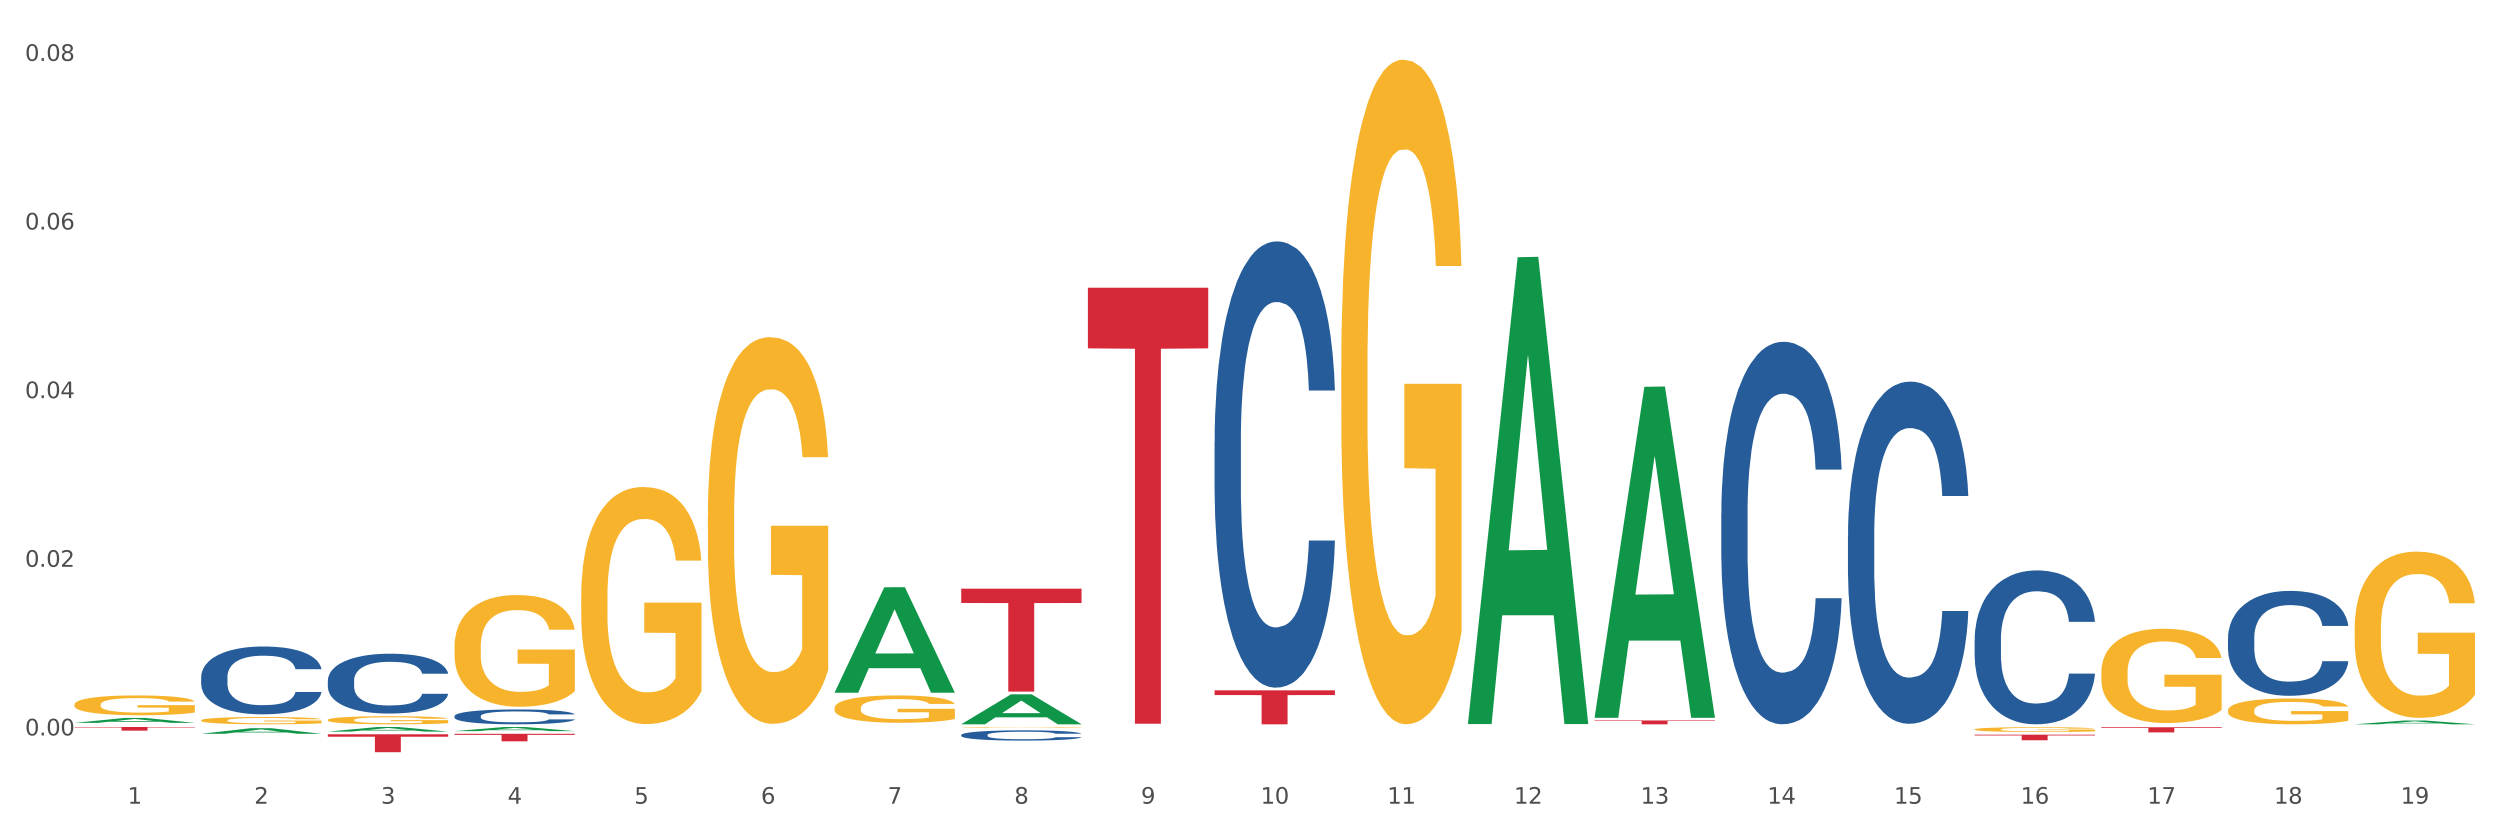 <?xml version="1.0" encoding="utf-8" standalone="no"?>
<!DOCTYPE svg PUBLIC "-//W3C//DTD SVG 1.1//EN"
  "http://www.w3.org/Graphics/SVG/1.1/DTD/svg11.dtd">
<svg xmlns:xlink="http://www.w3.org/1999/xlink" width="1080pt" height="360pt" viewBox="0 0 1080 360" xmlns="http://www.w3.org/2000/svg" version="1.1">
 <rect x="0" y="0" width="1080" height="360" fill="#333333" stroke="none"/>
 <defs>
  <style type="text/css">*{stroke-linejoin: round; stroke-linecap: butt}</style>
 </defs>
 <g id="figure_1">
  <g id="patch_1">
   <path d="M 0 360 
L 1080 360 
L 1080 0 
L 0 0 
z
" style="fill: #ffffff; stroke: #ffffff; stroke-linejoin: miter"/>
  </g>
  <g id="axes_1">
   <g id="matplotlib.axis_1">
    <g id="xtick_1">
     <g id="text_1">
      <!-- 1 -->
      <g style="fill: #4d4d4d" transform="translate(55.115 347.204) scale(0.096 -0.096)">
       <defs>
        <path id="DejaVuSans-31" d="M 794 531 
L 1825 531 
L 1825 4091 
L 703 3866 
L 703 4441 
L 1819 4666 
L 2450 4666 
L 2450 531 
L 3481 531 
L 3481 0 
L 794 0 
L 794 531 
z
" transform="scale(0.016)"/>
       </defs>
       <use xlink:href="#DejaVuSans-31"/>
      </g>
     </g>
    </g>
    <g id="xtick_2">
     <g id="text_2">
      <!-- 2 -->
      <g style="fill: #4d4d4d" transform="translate(109.839 347.204) scale(0.096 -0.096)">
       <defs>
        <path id="DejaVuSans-32" d="M 1228 531 
L 3431 531 
L 3431 0 
L 469 0 
L 469 531 
Q 828 903 1448 1529 
Q 2069 2156 2228 2338 
Q 2531 2678 2651 2914 
Q 2772 3150 2772 3378 
Q 2772 3750 2511 3984 
Q 2250 4219 1831 4219 
Q 1534 4219 1204 4116 
Q 875 4013 500 3803 
L 500 4441 
Q 881 4594 1212 4672 
Q 1544 4750 1819 4750 
Q 2544 4750 2975 4387 
Q 3406 4025 3406 3419 
Q 3406 3131 3298 2873 
Q 3191 2616 2906 2266 
Q 2828 2175 2409 1742 
Q 1991 1309 1228 531 
z
" transform="scale(0.016)"/>
       </defs>
       <use xlink:href="#DejaVuSans-32"/>
      </g>
     </g>
    </g>
    <g id="xtick_3">
     <g id="text_3">
      <!-- 3 -->
      <g style="fill: #4d4d4d" transform="translate(164.564 347.204) scale(0.096 -0.096)">
       <defs>
        <path id="DejaVuSans-33" d="M 2597 2516 
Q 3050 2419 3304 2112 
Q 3559 1806 3559 1356 
Q 3559 666 3084 287 
Q 2609 -91 1734 -91 
Q 1441 -91 1130 -33 
Q 819 25 488 141 
L 488 750 
Q 750 597 1062 519 
Q 1375 441 1716 441 
Q 2309 441 2620 675 
Q 2931 909 2931 1356 
Q 2931 1769 2642 2001 
Q 2353 2234 1838 2234 
L 1294 2234 
L 1294 2753 
L 1863 2753 
Q 2328 2753 2575 2939 
Q 2822 3125 2822 3475 
Q 2822 3834 2567 4026 
Q 2313 4219 1838 4219 
Q 1578 4219 1281 4162 
Q 984 4106 628 3988 
L 628 4550 
Q 988 4650 1302 4700 
Q 1616 4750 1894 4750 
Q 2613 4750 3031 4423 
Q 3450 4097 3450 3541 
Q 3450 3153 3228 2886 
Q 3006 2619 2597 2516 
z
" transform="scale(0.016)"/>
       </defs>
       <use xlink:href="#DejaVuSans-33"/>
      </g>
     </g>
    </g>
    <g id="xtick_4">
     <g id="text_4">
      <!-- 4 -->
      <g style="fill: #4d4d4d" transform="translate(219.288 347.204) scale(0.096 -0.096)">
       <defs>
        <path id="DejaVuSans-34" d="M 2419 4116 
L 825 1625 
L 2419 1625 
L 2419 4116 
z
M 2253 4666 
L 3047 4666 
L 3047 1625 
L 3713 1625 
L 3713 1100 
L 3047 1100 
L 3047 0 
L 2419 0 
L 2419 1100 
L 313 1100 
L 313 1709 
L 2253 4666 
z
" transform="scale(0.016)"/>
       </defs>
       <use xlink:href="#DejaVuSans-34"/>
      </g>
     </g>
    </g>
    <g id="xtick_5">
     <g id="text_5">
      <!-- 5 -->
      <g style="fill: #4d4d4d" transform="translate(274.012 347.204) scale(0.096 -0.096)">
       <defs>
        <path id="DejaVuSans-35" d="M 691 4666 
L 3169 4666 
L 3169 4134 
L 1269 4134 
L 1269 2991 
Q 1406 3038 1543 3061 
Q 1681 3084 1819 3084 
Q 2600 3084 3056 2656 
Q 3513 2228 3513 1497 
Q 3513 744 3044 326 
Q 2575 -91 1722 -91 
Q 1428 -91 1123 -41 
Q 819 9 494 109 
L 494 744 
Q 775 591 1075 516 
Q 1375 441 1709 441 
Q 2250 441 2565 725 
Q 2881 1009 2881 1497 
Q 2881 1984 2565 2268 
Q 2250 2553 1709 2553 
Q 1456 2553 1204 2497 
Q 953 2441 691 2322 
L 691 4666 
z
" transform="scale(0.016)"/>
       </defs>
       <use xlink:href="#DejaVuSans-35"/>
      </g>
     </g>
    </g>
    <g id="xtick_6">
     <g id="text_6">
      <!-- 6 -->
      <g style="fill: #4d4d4d" transform="translate(328.736 347.204) scale(0.096 -0.096)">
       <defs>
        <path id="DejaVuSans-36" d="M 2113 2584 
Q 1688 2584 1439 2293 
Q 1191 2003 1191 1497 
Q 1191 994 1439 701 
Q 1688 409 2113 409 
Q 2538 409 2786 701 
Q 3034 994 3034 1497 
Q 3034 2003 2786 2293 
Q 2538 2584 2113 2584 
z
M 3366 4563 
L 3366 3988 
Q 3128 4100 2886 4159 
Q 2644 4219 2406 4219 
Q 1781 4219 1451 3797 
Q 1122 3375 1075 2522 
Q 1259 2794 1537 2939 
Q 1816 3084 2150 3084 
Q 2853 3084 3261 2657 
Q 3669 2231 3669 1497 
Q 3669 778 3244 343 
Q 2819 -91 2113 -91 
Q 1303 -91 875 529 
Q 447 1150 447 2328 
Q 447 3434 972 4092 
Q 1497 4750 2381 4750 
Q 2619 4750 2861 4703 
Q 3103 4656 3366 4563 
z
" transform="scale(0.016)"/>
       </defs>
       <use xlink:href="#DejaVuSans-36"/>
      </g>
     </g>
    </g>
    <g id="xtick_7">
     <g id="text_7">
      <!-- 7 -->
      <g style="fill: #4d4d4d" transform="translate(383.461 347.204) scale(0.096 -0.096)">
       <defs>
        <path id="DejaVuSans-37" d="M 525 4666 
L 3525 4666 
L 3525 4397 
L 1831 0 
L 1172 0 
L 2766 4134 
L 525 4134 
L 525 4666 
z
" transform="scale(0.016)"/>
       </defs>
       <use xlink:href="#DejaVuSans-37"/>
      </g>
     </g>
    </g>
    <g id="xtick_8">
     <g id="text_8">
      <!-- 8 -->
      <g style="fill: #4d4d4d" transform="translate(438.185 347.204) scale(0.096 -0.096)">
       <defs>
        <path id="DejaVuSans-38" d="M 2034 2216 
Q 1584 2216 1326 1975 
Q 1069 1734 1069 1313 
Q 1069 891 1326 650 
Q 1584 409 2034 409 
Q 2484 409 2743 651 
Q 3003 894 3003 1313 
Q 3003 1734 2745 1975 
Q 2488 2216 2034 2216 
z
M 1403 2484 
Q 997 2584 770 2862 
Q 544 3141 544 3541 
Q 544 4100 942 4425 
Q 1341 4750 2034 4750 
Q 2731 4750 3128 4425 
Q 3525 4100 3525 3541 
Q 3525 3141 3298 2862 
Q 3072 2584 2669 2484 
Q 3125 2378 3379 2068 
Q 3634 1759 3634 1313 
Q 3634 634 3220 271 
Q 2806 -91 2034 -91 
Q 1263 -91 848 271 
Q 434 634 434 1313 
Q 434 1759 690 2068 
Q 947 2378 1403 2484 
z
M 1172 3481 
Q 1172 3119 1398 2916 
Q 1625 2713 2034 2713 
Q 2441 2713 2670 2916 
Q 2900 3119 2900 3481 
Q 2900 3844 2670 4047 
Q 2441 4250 2034 4250 
Q 1625 4250 1398 4047 
Q 1172 3844 1172 3481 
z
" transform="scale(0.016)"/>
       </defs>
       <use xlink:href="#DejaVuSans-38"/>
      </g>
     </g>
    </g>
    <g id="xtick_9">
     <g id="text_9">
      <!-- 9 -->
      <g style="fill: #4d4d4d" transform="translate(492.909 347.204) scale(0.096 -0.096)">
       <defs>
        <path id="DejaVuSans-39" d="M 703 97 
L 703 672 
Q 941 559 1184 500 
Q 1428 441 1663 441 
Q 2288 441 2617 861 
Q 2947 1281 2994 2138 
Q 2813 1869 2534 1725 
Q 2256 1581 1919 1581 
Q 1219 1581 811 2004 
Q 403 2428 403 3163 
Q 403 3881 828 4315 
Q 1253 4750 1959 4750 
Q 2769 4750 3195 4129 
Q 3622 3509 3622 2328 
Q 3622 1225 3098 567 
Q 2575 -91 1691 -91 
Q 1453 -91 1209 -44 
Q 966 3 703 97 
z
M 1959 2075 
Q 2384 2075 2632 2365 
Q 2881 2656 2881 3163 
Q 2881 3666 2632 3958 
Q 2384 4250 1959 4250 
Q 1534 4250 1286 3958 
Q 1038 3666 1038 3163 
Q 1038 2656 1286 2365 
Q 1534 2075 1959 2075 
z
" transform="scale(0.016)"/>
       </defs>
       <use xlink:href="#DejaVuSans-39"/>
      </g>
     </g>
    </g>
    <g id="xtick_10">
     <g id="text_10">
      <!-- 10 -->
      <g style="fill: #4d4d4d" transform="translate(544.58 347.204) scale(0.096 -0.096)">
       <defs>
        <path id="DejaVuSans-30" d="M 2034 4250 
Q 1547 4250 1301 3770 
Q 1056 3291 1056 2328 
Q 1056 1369 1301 889 
Q 1547 409 2034 409 
Q 2525 409 2770 889 
Q 3016 1369 3016 2328 
Q 3016 3291 2770 3770 
Q 2525 4250 2034 4250 
z
M 2034 4750 
Q 2819 4750 3233 4129 
Q 3647 3509 3647 2328 
Q 3647 1150 3233 529 
Q 2819 -91 2034 -91 
Q 1250 -91 836 529 
Q 422 1150 422 2328 
Q 422 3509 836 4129 
Q 1250 4750 2034 4750 
z
" transform="scale(0.016)"/>
       </defs>
       <use xlink:href="#DejaVuSans-31"/>
       <use xlink:href="#DejaVuSans-30" transform="translate(63.623 0)"/>
      </g>
     </g>
    </g>
    <g id="xtick_11">
     <g id="text_11">
      <!-- 11 -->
      <g style="fill: #4d4d4d" transform="translate(599.304 347.204) scale(0.096 -0.096)">
       <use xlink:href="#DejaVuSans-31"/>
       <use xlink:href="#DejaVuSans-31" transform="translate(63.623 0)"/>
      </g>
     </g>
    </g>
    <g id="xtick_12">
     <g id="text_12">
      <!-- 12 -->
      <g style="fill: #4d4d4d" transform="translate(654.028 347.204) scale(0.096 -0.096)">
       <use xlink:href="#DejaVuSans-31"/>
       <use xlink:href="#DejaVuSans-32" transform="translate(63.623 0)"/>
      </g>
     </g>
    </g>
    <g id="xtick_13">
     <g id="text_13">
      <!-- 13 -->
      <g style="fill: #4d4d4d" transform="translate(708.752 347.204) scale(0.096 -0.096)">
       <use xlink:href="#DejaVuSans-31"/>
       <use xlink:href="#DejaVuSans-33" transform="translate(63.623 0)"/>
      </g>
     </g>
    </g>
    <g id="xtick_14">
     <g id="text_14">
      <!-- 14 -->
      <g style="fill: #4d4d4d" transform="translate(763.477 347.204) scale(0.096 -0.096)">
       <use xlink:href="#DejaVuSans-31"/>
       <use xlink:href="#DejaVuSans-34" transform="translate(63.623 0)"/>
      </g>
     </g>
    </g>
    <g id="xtick_15">
     <g id="text_15">
      <!-- 15 -->
      <g style="fill: #4d4d4d" transform="translate(818.201 347.204) scale(0.096 -0.096)">
       <use xlink:href="#DejaVuSans-31"/>
       <use xlink:href="#DejaVuSans-35" transform="translate(63.623 0)"/>
      </g>
     </g>
    </g>
    <g id="xtick_16">
     <g id="text_16">
      <!-- 16 -->
      <g style="fill: #4d4d4d" transform="translate(872.925 347.204) scale(0.096 -0.096)">
       <use xlink:href="#DejaVuSans-31"/>
       <use xlink:href="#DejaVuSans-36" transform="translate(63.623 0)"/>
      </g>
     </g>
    </g>
    <g id="xtick_17">
     <g id="text_17">
      <!-- 17 -->
      <g style="fill: #4d4d4d" transform="translate(927.649 347.204) scale(0.096 -0.096)">
       <use xlink:href="#DejaVuSans-31"/>
       <use xlink:href="#DejaVuSans-37" transform="translate(63.623 0)"/>
      </g>
     </g>
    </g>
    <g id="xtick_18">
     <g id="text_18">
      <!-- 18 -->
      <g style="fill: #4d4d4d" transform="translate(982.374 347.204) scale(0.096 -0.096)">
       <use xlink:href="#DejaVuSans-31"/>
       <use xlink:href="#DejaVuSans-38" transform="translate(63.623 0)"/>
      </g>
     </g>
    </g>
    <g id="xtick_19">
     <g id="text_19">
      <!-- 19 -->
      <g style="fill: #4d4d4d" transform="translate(1037.098 347.204) scale(0.096 -0.096)">
       <use xlink:href="#DejaVuSans-31"/>
       <use xlink:href="#DejaVuSans-39" transform="translate(63.623 0)"/>
      </g>
     </g>
    </g>
    <g id="xtick_20"/>
    <g id="xtick_21"/>
    <g id="xtick_22"/>
    <g id="xtick_23"/>
    <g id="xtick_24"/>
    <g id="xtick_25"/>
    <g id="xtick_26"/>
    <g id="xtick_27"/>
    <g id="xtick_28"/>
    <g id="xtick_29"/>
    <g id="xtick_30"/>
    <g id="xtick_31"/>
    <g id="xtick_32"/>
    <g id="xtick_33"/>
    <g id="xtick_34"/>
    <g id="xtick_35"/>
    <g id="xtick_36"/>
    <g id="xtick_37"/>
   </g>
   <g id="matplotlib.axis_2">
    <g id="ytick_1">
     <g id="text_20">
      <!-- 0.00 -->
      <g style="fill: #4d4d4d" transform="translate(10.8 317.702) scale(0.096 -0.096)">
       <defs>
        <path id="DejaVuSans-2e" d="M 684 794 
L 1344 794 
L 1344 0 
L 684 0 
L 684 794 
z
" transform="scale(0.016)"/>
       </defs>
       <use xlink:href="#DejaVuSans-30"/>
       <use xlink:href="#DejaVuSans-2e" transform="translate(63.623 0)"/>
       <use xlink:href="#DejaVuSans-30" transform="translate(95.41 0)"/>
       <use xlink:href="#DejaVuSans-30" transform="translate(159.033 0)"/>
      </g>
     </g>
    </g>
    <g id="ytick_2">
     <g id="text_21">
      <!-- 0.02 -->
      <g style="fill: #4d4d4d" transform="translate(10.8 244.853) scale(0.096 -0.096)">
       <use xlink:href="#DejaVuSans-30"/>
       <use xlink:href="#DejaVuSans-2e" transform="translate(63.623 0)"/>
       <use xlink:href="#DejaVuSans-30" transform="translate(95.41 0)"/>
       <use xlink:href="#DejaVuSans-32" transform="translate(159.033 0)"/>
      </g>
     </g>
    </g>
    <g id="ytick_3">
     <g id="text_22">
      <!-- 0.04 -->
      <g style="fill: #4d4d4d" transform="translate(10.8 172.003) scale(0.096 -0.096)">
       <use xlink:href="#DejaVuSans-30"/>
       <use xlink:href="#DejaVuSans-2e" transform="translate(63.623 0)"/>
       <use xlink:href="#DejaVuSans-30" transform="translate(95.41 0)"/>
       <use xlink:href="#DejaVuSans-34" transform="translate(159.033 0)"/>
      </g>
     </g>
    </g>
    <g id="ytick_4">
     <g id="text_23">
      <!-- 0.06 -->
      <g style="fill: #4d4d4d" transform="translate(10.8 99.153) scale(0.096 -0.096)">
       <use xlink:href="#DejaVuSans-30"/>
       <use xlink:href="#DejaVuSans-2e" transform="translate(63.623 0)"/>
       <use xlink:href="#DejaVuSans-30" transform="translate(95.41 0)"/>
       <use xlink:href="#DejaVuSans-36" transform="translate(159.033 0)"/>
      </g>
     </g>
    </g>
    <g id="ytick_5">
     <g id="text_24">
      <!-- 0.08 -->
      <g style="fill: #4d4d4d" transform="translate(10.8 26.304) scale(0.096 -0.096)">
       <use xlink:href="#DejaVuSans-30"/>
       <use xlink:href="#DejaVuSans-2e" transform="translate(63.623 0)"/>
       <use xlink:href="#DejaVuSans-30" transform="translate(95.41 0)"/>
       <use xlink:href="#DejaVuSans-38" transform="translate(159.033 0)"/>
      </g>
     </g>
    </g>
    <g id="ytick_6"/>
    <g id="ytick_7"/>
    <g id="ytick_8"/>
    <g id="ytick_9"/>
   </g>
   <g id="PolyCollection_1">
    <path d="M 32.175 312.275 
L 32.229 312.273 
L 53.667 310.145 
L 62.564 310.143 
L 84.163 312.279 
L 73.873 312.279 
L 69.21 311.782 
L 47.075 311.782 
L 46.914 311.79 
L 42.412 312.279 
L 32.175 312.279 
L 32.175 312.275 
L 49.862 311.485 
L 66.423 311.483 
L 58.223 310.598 
L 58.115 310.594 
L 58.008 310.6 
L 49.808 311.483 
L 49.862 311.485 
L 32.175 312.275 
z
" clip-path="url(#p07e8d04633)" style="fill: #109648"/>
    <path d="M 86.899 316.993 
L 86.953 316.991 
L 108.391 314.582 
L 117.288 314.58 
L 138.887 316.998 
L 128.597 316.998 
L 123.934 316.435 
L 101.799 316.435 
L 101.638 316.444 
L 97.136 316.998 
L 86.899 316.998 
L 86.899 316.993 
L 104.586 316.099 
L 121.147 316.097 
L 112.947 315.095 
L 112.84 315.091 
L 112.733 315.098 
L 104.532 316.097 
L 104.586 316.099 
L 86.899 316.993 
z
" clip-path="url(#p07e8d04633)" style="fill: #109648"/>
    <path d="M 1017.212 312.899 
L 1017.266 312.897 
L 1038.704 311.258 
L 1047.601 311.256 
L 1069.2 312.902 
L 1058.91 312.902 
L 1054.247 312.519 
L 1032.112 312.519 
L 1031.951 312.525 
L 1027.449 312.902 
L 1017.212 312.902 
L 1017.212 312.899 
L 1034.899 312.29 
L 1051.46 312.289 
L 1043.26 311.607 
L 1043.152 311.604 
L 1043.045 311.609 
L 1034.845 312.289 
L 1034.899 312.29 
L 1017.212 312.899 
z
" clip-path="url(#p07e8d04633)" style="fill: #109648"/>
    <path d="M 141.624 316.036 
L 141.677 316.034 
L 163.116 314.057 
L 172.012 314.055 
L 193.612 316.04 
L 183.321 316.04 
L 178.658 315.578 
L 156.523 315.578 
L 156.362 315.585 
L 151.86 316.04 
L 141.624 316.04 
L 141.624 316.036 
L 159.31 315.302 
L 175.871 315.3 
L 167.671 314.478 
L 167.564 314.474 
L 167.457 314.48 
L 159.257 315.3 
L 159.31 315.302 
L 141.624 316.036 
z
" clip-path="url(#p07e8d04633)" style="fill: #109648"/>
    <path d="M 141.624 311.021 
L 141.685 311.018 
L 141.685 310.903 
L 141.808 310.804 
L 142.421 310.564 
L 143.342 310.366 
L 144.017 310.261 
L 144.693 310.175 
L 145.49 310.089 
L 146.472 309.999 
L 148.252 309.868 
L 149.357 309.801 
L 150.708 309.731 
L 153.163 309.629 
L 154.943 309.571 
L 156.784 309.523 
L 159.792 309.466 
L 161.756 309.44 
L 163.843 309.421 
L 166.359 309.408 
L 168.262 309.405 
L 172.436 309.415 
L 175.996 309.444 
L 177.714 309.466 
L 179.924 309.504 
L 181.09 309.53 
L 182.993 309.581 
L 184.957 309.648 
L 186.308 309.705 
L 188.333 309.814 
L 189.867 309.923 
L 191.279 310.057 
L 192.016 310.149 
L 192.568 310.235 
L 193.059 310.334 
L 193.55 310.491 
L 182.502 310.491 
L 182.072 310.379 
L 181.397 310.274 
L 180.415 310.172 
L 179.556 310.108 
L 178.083 310.028 
L 176.732 309.977 
L 175.321 309.938 
L 173.602 309.907 
L 172.252 309.891 
L 170.349 309.878 
L 166.605 309.881 
L 164.088 309.907 
L 162.37 309.938 
L 161.265 309.967 
L 160.283 309.999 
L 159.178 310.044 
L 157.889 310.111 
L 156.968 310.172 
L 156.048 310.248 
L 155.311 310.325 
L 154.636 310.414 
L 154.083 310.51 
L 153.654 310.609 
L 153.286 310.73 
L 152.979 310.932 
L 152.979 311.369 
L 153.101 311.468 
L 153.408 311.599 
L 153.777 311.698 
L 154.39 311.816 
L 154.943 311.896 
L 155.986 312.011 
L 157.152 312.107 
L 158.073 312.167 
L 158.994 312.219 
L 160.59 312.289 
L 162.37 312.346 
L 163.904 312.381 
L 165.991 312.413 
L 167.403 312.426 
L 168.63 312.432 
L 171.638 312.432 
L 173.786 312.423 
L 176.18 312.401 
L 178.021 312.372 
L 179.556 312.337 
L 181.274 312.279 
L 182.379 312.225 
L 182.379 311.558 
L 168.876 311.554 
L 168.876 311.11 
L 193.612 311.11 
L 193.612 312.413 
L 192.568 312.48 
L 191.402 312.541 
L 190.174 312.595 
L 188.333 312.662 
L 186.123 312.726 
L 184.159 312.771 
L 182.072 312.809 
L 179.617 312.844 
L 176.425 312.876 
L 174.461 312.889 
L 172.006 312.899 
L 169.121 312.902 
L 166.605 312.896 
L 164.15 312.88 
L 161.572 312.851 
L 159.055 312.809 
L 157.152 312.768 
L 155.25 312.717 
L 153.224 312.65 
L 151.628 312.586 
L 150.401 312.528 
L 149.05 312.455 
L 147.577 312.359 
L 146.472 312.273 
L 145.49 312.183 
L 144.447 312.068 
L 143.71 311.969 
L 142.974 311.845 
L 142.544 311.752 
L 142.053 311.609 
L 141.685 311.407 
L 141.624 311.021 
z
" clip-path="url(#p07e8d04633)" style="fill: #f7b32b"/>
    <path d="M 688.866 309.808 
L 688.92 309.673 
L 710.358 167.094 
L 719.255 166.959 
L 740.854 310.077 
L 730.564 310.077 
L 725.901 276.75 
L 703.766 276.75 
L 703.605 277.287 
L 699.103 310.077 
L 688.866 310.077 
L 688.866 309.808 
L 706.553 256.861 
L 723.114 256.727 
L 714.914 197.464 
L 714.807 197.195 
L 714.7 197.598 
L 706.499 256.727 
L 706.553 256.861 
L 688.866 309.808 
z
" clip-path="url(#p07e8d04633)" style="fill: #109648"/>
    <path d="M 196.348 279.364 
L 196.409 279.32 
L 196.409 277.734 
L 196.532 276.367 
L 197.146 273.062 
L 198.066 270.329 
L 198.742 268.875 
L 199.417 267.685 
L 200.215 266.495 
L 201.197 265.261 
L 202.977 263.454 
L 204.082 262.528 
L 205.432 261.558 
L 207.887 260.148 
L 209.667 259.355 
L 211.508 258.694 
L 214.516 257.9 
L 216.48 257.548 
L 218.567 257.283 
L 221.084 257.107 
L 222.986 257.063 
L 227.16 257.195 
L 230.72 257.592 
L 232.439 257.9 
L 234.648 258.429 
L 235.815 258.782 
L 237.717 259.487 
L 239.681 260.412 
L 241.032 261.206 
L 243.057 262.704 
L 244.592 264.203 
L 246.003 266.054 
L 246.74 267.332 
L 247.292 268.522 
L 247.783 269.888 
L 248.275 272.048 
L 237.226 272.048 
L 236.797 270.505 
L 236.121 269.051 
L 235.139 267.641 
L 234.28 266.759 
L 232.807 265.657 
L 231.457 264.952 
L 230.045 264.423 
L 228.326 263.982 
L 226.976 263.762 
L 225.073 263.586 
L 221.329 263.63 
L 218.813 263.982 
L 217.094 264.423 
L 215.989 264.82 
L 215.007 265.261 
L 213.902 265.878 
L 212.613 266.803 
L 211.693 267.641 
L 210.772 268.698 
L 210.035 269.756 
L 209.36 270.99 
L 208.808 272.312 
L 208.378 273.679 
L 208.01 275.354 
L 207.703 278.13 
L 207.703 284.168 
L 207.826 285.535 
L 208.133 287.342 
L 208.501 288.708 
L 209.115 290.339 
L 209.667 291.441 
L 210.711 293.027 
L 211.877 294.349 
L 212.797 295.187 
L 213.718 295.892 
L 215.314 296.862 
L 217.094 297.655 
L 218.628 298.14 
L 220.715 298.581 
L 222.127 298.757 
L 223.355 298.845 
L 226.362 298.845 
L 228.51 298.713 
L 230.904 298.404 
L 232.746 298.008 
L 234.28 297.523 
L 235.999 296.729 
L 237.104 295.98 
L 237.104 286.769 
L 223.6 286.725 
L 223.6 280.598 
L 248.336 280.598 
L 248.336 298.581 
L 247.292 299.506 
L 246.126 300.344 
L 244.899 301.093 
L 243.057 302.018 
L 240.848 302.9 
L 238.884 303.517 
L 236.797 304.046 
L 234.341 304.531 
L 231.15 304.971 
L 229.186 305.148 
L 226.73 305.28 
L 223.846 305.324 
L 221.329 305.236 
L 218.874 305.015 
L 216.296 304.619 
L 213.779 304.046 
L 211.877 303.473 
L 209.974 302.768 
L 207.948 301.842 
L 206.353 300.961 
L 205.125 300.167 
L 203.775 299.154 
L 202.302 297.831 
L 201.197 296.641 
L 200.215 295.407 
L 199.171 293.821 
L 198.435 292.454 
L 197.698 290.735 
L 197.269 289.457 
L 196.777 287.474 
L 196.409 284.697 
L 196.348 279.364 
z
" clip-path="url(#p07e8d04633)" style="fill: #f7b32b"/>
    <path d="M 962.488 306.899 
L 962.549 306.889 
L 962.549 306.522 
L 962.672 306.206 
L 963.286 305.442 
L 964.206 304.81 
L 964.881 304.474 
L 965.557 304.199 
L 966.355 303.923 
L 967.337 303.638 
L 969.117 303.22 
L 970.221 303.006 
L 971.572 302.782 
L 974.027 302.456 
L 975.807 302.273 
L 977.648 302.12 
L 980.656 301.936 
L 982.62 301.855 
L 984.707 301.794 
L 987.223 301.753 
L 989.126 301.743 
L 993.3 301.773 
L 996.86 301.865 
L 998.579 301.936 
L 1000.788 302.059 
L 1001.954 302.14 
L 1003.857 302.303 
L 1005.821 302.517 
L 1007.172 302.701 
L 1009.197 303.047 
L 1010.732 303.394 
L 1012.143 303.822 
L 1012.88 304.117 
L 1013.432 304.392 
L 1013.923 304.708 
L 1014.414 305.208 
L 1003.366 305.208 
L 1002.936 304.851 
L 1002.261 304.515 
L 1001.279 304.188 
L 1000.42 303.985 
L 998.947 303.73 
L 997.596 303.567 
L 996.185 303.445 
L 994.466 303.343 
L 993.116 303.292 
L 991.213 303.251 
L 987.469 303.261 
L 984.952 303.343 
L 983.234 303.445 
L 982.129 303.536 
L 981.147 303.638 
L 980.042 303.781 
L 978.753 303.995 
L 977.832 304.188 
L 976.912 304.433 
L 976.175 304.678 
L 975.5 304.963 
L 974.948 305.269 
L 974.518 305.585 
L 974.15 305.972 
L 973.843 306.614 
L 973.843 308.01 
L 973.966 308.326 
L 974.272 308.744 
L 974.641 309.06 
L 975.255 309.437 
L 975.807 309.692 
L 976.85 310.059 
L 978.017 310.364 
L 978.937 310.558 
L 979.858 310.721 
L 981.454 310.945 
L 983.234 311.129 
L 984.768 311.241 
L 986.855 311.343 
L 988.267 311.383 
L 989.494 311.404 
L 992.502 311.404 
L 994.65 311.373 
L 997.044 311.302 
L 998.885 311.21 
L 1000.42 311.098 
L 1002.139 310.915 
L 1003.243 310.741 
L 1003.243 308.611 
L 989.74 308.601 
L 989.74 307.185 
L 1014.476 307.185 
L 1014.476 311.343 
L 1013.432 311.557 
L 1012.266 311.75 
L 1011.038 311.924 
L 1009.197 312.138 
L 1006.987 312.341 
L 1005.023 312.484 
L 1002.936 312.606 
L 1000.481 312.718 
L 997.29 312.82 
L 995.325 312.861 
L 992.87 312.892 
L 989.985 312.902 
L 987.469 312.882 
L 985.014 312.831 
L 982.436 312.739 
L 979.919 312.606 
L 978.017 312.474 
L 976.114 312.311 
L 974.088 312.097 
L 972.492 311.893 
L 971.265 311.71 
L 969.915 311.475 
L 968.441 311.169 
L 967.337 310.894 
L 966.355 310.609 
L 965.311 310.242 
L 964.575 309.926 
L 963.838 309.529 
L 963.408 309.233 
L 962.917 308.774 
L 962.549 308.132 
L 962.488 306.899 
z
" clip-path="url(#p07e8d04633)" style="fill: #f7b32b"/>
    <path d="M 305.796 222.839 
L 305.858 222.687 
L 305.858 217.194 
L 305.981 212.465 
L 306.594 201.022 
L 307.515 191.563 
L 308.19 186.528 
L 308.865 182.408 
L 309.663 178.289 
L 310.645 174.017 
L 312.425 167.762 
L 313.53 164.558 
L 314.88 161.201 
L 317.336 156.319 
L 319.116 153.573 
L 320.957 151.284 
L 323.965 148.538 
L 325.929 147.317 
L 328.016 146.402 
L 330.532 145.792 
L 332.435 145.639 
L 336.609 146.097 
L 340.169 147.47 
L 341.887 148.538 
L 344.097 150.369 
L 345.263 151.589 
L 347.166 154.03 
L 349.13 157.234 
L 350.48 159.981 
L 352.506 165.168 
L 354.04 170.355 
L 355.452 176.763 
L 356.189 181.188 
L 356.741 185.307 
L 357.232 190.037 
L 357.723 197.513 
L 346.675 197.513 
L 346.245 192.173 
L 345.57 187.138 
L 344.588 182.256 
L 343.729 179.204 
L 342.256 175.39 
L 340.905 172.949 
L 339.493 171.118 
L 337.775 169.593 
L 336.425 168.83 
L 334.522 168.219 
L 330.778 168.372 
L 328.261 169.593 
L 326.542 171.118 
L 325.438 172.491 
L 324.456 174.017 
L 323.351 176.153 
L 322.062 179.357 
L 321.141 182.256 
L 320.22 185.917 
L 319.484 189.579 
L 318.809 193.851 
L 318.256 198.428 
L 317.827 203.158 
L 317.458 208.955 
L 317.151 218.567 
L 317.151 239.469 
L 317.274 244.199 
L 317.581 250.454 
L 317.949 255.184 
L 318.563 260.829 
L 319.116 264.643 
L 320.159 270.136 
L 321.325 274.713 
L 322.246 277.612 
L 323.167 280.053 
L 324.762 283.409 
L 326.542 286.156 
L 328.077 287.834 
L 330.164 289.36 
L 331.576 289.97 
L 332.803 290.275 
L 335.811 290.275 
L 337.959 289.817 
L 340.353 288.749 
L 342.194 287.376 
L 343.729 285.698 
L 345.447 282.952 
L 346.552 280.358 
L 346.552 248.471 
L 333.049 248.318 
L 333.049 227.111 
L 357.784 227.111 
L 357.784 289.36 
L 356.741 292.564 
L 355.575 295.462 
L 354.347 298.056 
L 352.506 301.26 
L 350.296 304.311 
L 348.332 306.447 
L 346.245 308.278 
L 343.79 309.957 
L 340.598 311.482 
L 338.634 312.093 
L 336.179 312.55 
L 333.294 312.703 
L 330.778 312.398 
L 328.322 311.635 
L 325.745 310.262 
L 323.228 308.278 
L 321.325 306.295 
L 319.423 303.854 
L 317.397 300.65 
L 315.801 297.598 
L 314.574 294.852 
L 313.223 291.343 
L 311.75 286.766 
L 310.645 282.647 
L 309.663 278.375 
L 308.62 272.882 
L 307.883 268.152 
L 307.147 262.202 
L 306.717 257.778 
L 306.226 250.912 
L 305.858 241.3 
L 305.796 222.839 
z
" clip-path="url(#p07e8d04633)" style="fill: #f7b32b"/>
    <path d="M 360.521 305.886 
L 360.582 305.875 
L 360.582 305.487 
L 360.705 305.152 
L 361.319 304.343 
L 362.239 303.674 
L 362.914 303.318 
L 363.59 303.027 
L 364.388 302.735 
L 365.37 302.433 
L 367.15 301.991 
L 368.254 301.765 
L 369.605 301.527 
L 372.06 301.182 
L 373.84 300.988 
L 375.681 300.826 
L 378.689 300.632 
L 380.653 300.545 
L 382.74 300.481 
L 385.256 300.438 
L 387.159 300.427 
L 391.333 300.459 
L 394.893 300.556 
L 396.612 300.632 
L 398.821 300.761 
L 399.987 300.847 
L 401.89 301.02 
L 403.854 301.247 
L 405.205 301.441 
L 407.23 301.808 
L 408.765 302.174 
L 410.176 302.628 
L 410.913 302.94 
L 411.465 303.232 
L 411.956 303.566 
L 412.447 304.095 
L 401.399 304.095 
L 400.969 303.717 
L 400.294 303.361 
L 399.312 303.016 
L 398.453 302.8 
L 396.98 302.53 
L 395.629 302.358 
L 394.218 302.228 
L 392.499 302.121 
L 391.149 302.067 
L 389.246 302.023 
L 385.502 302.034 
L 382.985 302.121 
L 381.267 302.228 
L 380.162 302.326 
L 379.18 302.433 
L 378.075 302.584 
L 376.786 302.811 
L 375.865 303.016 
L 374.945 303.275 
L 374.208 303.534 
L 373.533 303.836 
L 372.981 304.16 
L 372.551 304.494 
L 372.183 304.904 
L 371.876 305.584 
L 371.876 307.062 
L 371.999 307.396 
L 372.305 307.838 
L 372.674 308.173 
L 373.287 308.572 
L 373.84 308.842 
L 374.883 309.23 
L 376.05 309.554 
L 376.97 309.759 
L 377.891 309.931 
L 379.487 310.169 
L 381.267 310.363 
L 382.801 310.482 
L 384.888 310.589 
L 386.3 310.633 
L 387.527 310.654 
L 390.535 310.654 
L 392.683 310.622 
L 395.077 310.546 
L 396.918 310.449 
L 398.453 310.331 
L 400.172 310.136 
L 401.276 309.953 
L 401.276 307.698 
L 387.773 307.687 
L 387.773 306.188 
L 412.509 306.188 
L 412.509 310.589 
L 411.465 310.816 
L 410.299 311.021 
L 409.071 311.204 
L 407.23 311.431 
L 405.02 311.647 
L 403.056 311.798 
L 400.969 311.927 
L 398.514 312.046 
L 395.323 312.154 
L 393.358 312.197 
L 390.903 312.229 
L 388.018 312.24 
L 385.502 312.219 
L 383.047 312.165 
L 380.469 312.067 
L 377.952 311.927 
L 376.05 311.787 
L 374.147 311.614 
L 372.121 311.388 
L 370.525 311.172 
L 369.298 310.978 
L 367.948 310.73 
L 366.474 310.406 
L 365.37 310.115 
L 364.388 309.813 
L 363.344 309.424 
L 362.608 309.09 
L 361.871 308.669 
L 361.441 308.356 
L 360.95 307.871 
L 360.582 307.191 
L 360.521 305.886 
z
" clip-path="url(#p07e8d04633)" style="fill: #f7b32b"/>
    <path d="M 415.245 314.191 
L 415.306 314.191 
L 415.306 314.181 
L 415.429 314.173 
L 416.043 314.153 
L 416.964 314.136 
L 417.639 314.127 
L 418.314 314.12 
L 419.112 314.113 
L 420.094 314.105 
L 421.874 314.094 
L 422.979 314.089 
L 424.329 314.083 
L 426.784 314.074 
L 428.564 314.069 
L 430.406 314.065 
L 433.413 314.06 
L 435.377 314.058 
L 437.464 314.056 
L 439.981 314.055 
L 441.883 314.055 
L 446.057 314.056 
L 449.617 314.058 
L 451.336 314.06 
L 453.545 314.063 
L 454.712 314.066 
L 456.614 314.07 
L 458.579 314.076 
L 459.929 314.08 
L 461.954 314.09 
L 463.489 314.099 
L 464.901 314.11 
L 465.637 314.118 
L 466.19 314.125 
L 466.681 314.134 
L 467.172 314.147 
L 456.123 314.147 
L 455.694 314.137 
L 455.019 314.128 
L 454.036 314.12 
L 453.177 314.114 
L 451.704 314.108 
L 450.354 314.103 
L 448.942 314.1 
L 447.223 314.097 
L 445.873 314.096 
L 443.97 314.095 
L 440.226 314.095 
L 437.71 314.097 
L 435.991 314.1 
L 434.886 314.103 
L 433.904 314.105 
L 432.799 314.109 
L 431.51 314.115 
L 430.59 314.12 
L 429.669 314.126 
L 428.932 314.133 
L 428.257 314.14 
L 427.705 314.148 
L 427.275 314.157 
L 426.907 314.167 
L 426.6 314.184 
L 426.6 314.221 
L 426.723 314.229 
L 427.03 314.24 
L 427.398 314.249 
L 428.012 314.259 
L 428.564 314.265 
L 429.608 314.275 
L 430.774 314.283 
L 431.695 314.288 
L 432.615 314.292 
L 434.211 314.298 
L 435.991 314.303 
L 437.526 314.306 
L 439.612 314.309 
L 441.024 314.31 
L 442.252 314.311 
L 445.259 314.311 
L 447.408 314.31 
L 449.801 314.308 
L 451.643 314.305 
L 453.177 314.302 
L 454.896 314.298 
L 456.001 314.293 
L 456.001 314.237 
L 442.497 314.236 
L 442.497 314.199 
L 467.233 314.199 
L 467.233 314.309 
L 466.19 314.315 
L 465.023 314.32 
L 463.796 314.324 
L 461.954 314.33 
L 459.745 314.335 
L 457.781 314.339 
L 455.694 314.342 
L 453.239 314.345 
L 450.047 314.348 
L 448.083 314.349 
L 445.628 314.35 
L 442.743 314.35 
L 440.226 314.35 
L 437.771 314.348 
L 435.193 314.346 
L 432.677 314.342 
L 430.774 314.339 
L 428.871 314.335 
L 426.846 314.329 
L 425.25 314.323 
L 424.022 314.319 
L 422.672 314.312 
L 421.199 314.304 
L 420.094 314.297 
L 419.112 314.29 
L 418.068 314.28 
L 417.332 314.271 
L 416.595 314.261 
L 416.166 314.253 
L 415.675 314.241 
L 415.306 314.224 
L 415.245 314.191 
z
" clip-path="url(#p07e8d04633)" style="fill: #f7b32b"/>
    <path d="M 579.418 158.448 
L 579.479 158.186 
L 579.479 148.746 
L 579.602 140.616 
L 580.216 120.949 
L 581.136 104.691 
L 581.812 96.037 
L 582.487 88.957 
L 583.285 81.877 
L 584.267 74.534 
L 586.047 63.783 
L 587.152 58.276 
L 588.502 52.507 
L 590.957 44.116 
L 592.737 39.395 
L 594.578 35.462 
L 597.586 30.742 
L 599.55 28.644 
L 601.637 27.071 
L 604.154 26.022 
L 606.056 25.759 
L 610.23 26.546 
L 613.79 28.906 
L 615.509 30.742 
L 617.718 33.889 
L 618.884 35.986 
L 620.787 40.182 
L 622.751 45.689 
L 624.102 50.409 
L 626.127 59.325 
L 627.662 68.241 
L 629.073 79.255 
L 629.81 86.859 
L 630.362 93.939 
L 630.853 102.069 
L 631.344 114.918 
L 620.296 114.918 
L 619.867 105.74 
L 619.191 97.086 
L 618.209 88.695 
L 617.35 83.45 
L 615.877 76.894 
L 614.527 72.699 
L 613.115 69.552 
L 611.396 66.93 
L 610.046 65.619 
L 608.143 64.57 
L 604.399 64.832 
L 601.882 66.93 
L 600.164 69.552 
L 599.059 71.912 
L 598.077 74.534 
L 596.972 78.206 
L 595.683 83.712 
L 594.763 88.695 
L 593.842 94.988 
L 593.105 101.282 
L 592.43 108.624 
L 591.878 116.491 
L 591.448 124.62 
L 591.08 134.585 
L 590.773 151.106 
L 590.773 187.031 
L 590.896 195.16 
L 591.203 205.912 
L 591.571 214.041 
L 592.185 223.744 
L 592.737 230.299 
L 593.78 239.74 
L 594.947 247.607 
L 595.867 252.589 
L 596.788 256.785 
L 598.384 262.554 
L 600.164 267.274 
L 601.698 270.158 
L 603.785 272.781 
L 605.197 273.83 
L 606.425 274.354 
L 609.432 274.354 
L 611.58 273.567 
L 613.974 271.732 
L 615.816 269.372 
L 617.35 266.487 
L 619.069 261.767 
L 620.173 257.309 
L 620.173 202.503 
L 606.67 202.241 
L 606.67 165.791 
L 631.406 165.791 
L 631.406 272.781 
L 630.362 278.287 
L 629.196 283.27 
L 627.969 287.728 
L 626.127 293.235 
L 623.918 298.479 
L 621.953 302.15 
L 619.867 305.297 
L 617.411 308.182 
L 614.22 310.804 
L 612.256 311.853 
L 609.8 312.64 
L 606.916 312.902 
L 604.399 312.377 
L 601.944 311.066 
L 599.366 308.706 
L 596.849 305.297 
L 594.947 301.888 
L 593.044 297.693 
L 591.018 292.186 
L 589.423 286.941 
L 588.195 282.221 
L 586.845 276.19 
L 585.372 268.323 
L 584.267 261.243 
L 583.285 253.9 
L 582.241 244.46 
L 581.505 236.331 
L 580.768 226.104 
L 580.338 218.499 
L 579.847 206.699 
L 579.479 190.178 
L 579.418 158.448 
z
" clip-path="url(#p07e8d04633)" style="fill: #f7b32b"/>
    <path d="M 853.039 315.105 
L 853.1 315.104 
L 853.1 315.035 
L 853.223 314.976 
L 853.837 314.834 
L 854.758 314.716 
L 855.433 314.654 
L 856.108 314.603 
L 856.906 314.551 
L 857.888 314.498 
L 859.668 314.42 
L 860.773 314.381 
L 862.123 314.339 
L 864.578 314.278 
L 866.358 314.244 
L 868.2 314.216 
L 871.207 314.181 
L 873.171 314.166 
L 875.258 314.155 
L 877.775 314.147 
L 879.678 314.145 
L 883.851 314.151 
L 887.411 314.168 
L 889.13 314.181 
L 891.34 314.204 
L 892.506 314.219 
L 894.409 314.25 
L 896.373 314.29 
L 897.723 314.324 
L 899.749 314.388 
L 901.283 314.453 
L 902.695 314.532 
L 903.431 314.587 
L 903.984 314.639 
L 904.475 314.697 
L 904.966 314.79 
L 893.918 314.79 
L 893.488 314.724 
L 892.813 314.661 
L 891.831 314.601 
L 890.971 314.563 
L 889.498 314.515 
L 888.148 314.485 
L 886.736 314.462 
L 885.018 314.443 
L 883.667 314.434 
L 881.765 314.426 
L 878.02 314.428 
L 875.504 314.443 
L 873.785 314.462 
L 872.68 314.479 
L 871.698 314.498 
L 870.594 314.525 
L 869.305 314.565 
L 868.384 314.601 
L 867.463 314.646 
L 866.727 314.692 
L 866.051 314.745 
L 865.499 314.802 
L 865.069 314.861 
L 864.701 314.933 
L 864.394 315.052 
L 864.394 315.312 
L 864.517 315.371 
L 864.824 315.449 
L 865.192 315.508 
L 865.806 315.578 
L 866.358 315.625 
L 867.402 315.694 
L 868.568 315.751 
L 869.489 315.787 
L 870.409 315.817 
L 872.005 315.859 
L 873.785 315.893 
L 875.32 315.914 
L 877.407 315.933 
L 878.818 315.94 
L 880.046 315.944 
L 883.053 315.944 
L 885.202 315.938 
L 887.596 315.925 
L 889.437 315.908 
L 890.971 315.887 
L 892.69 315.853 
L 893.795 315.821 
L 893.795 315.424 
L 880.291 315.422 
L 880.291 315.159 
L 905.027 315.159 
L 905.027 315.933 
L 903.984 315.973 
L 902.818 316.009 
L 901.59 316.041 
L 899.749 316.081 
L 897.539 316.119 
L 895.575 316.145 
L 893.488 316.168 
L 891.033 316.189 
L 887.841 316.208 
L 885.877 316.215 
L 883.422 316.221 
L 880.537 316.223 
L 878.02 316.219 
L 875.565 316.21 
L 872.987 316.193 
L 870.471 316.168 
L 868.568 316.143 
L 866.665 316.113 
L 864.64 316.073 
L 863.044 316.035 
L 861.816 316.001 
L 860.466 315.957 
L 858.993 315.9 
L 857.888 315.849 
L 856.906 315.796 
L 855.863 315.728 
L 855.126 315.669 
L 854.389 315.595 
L 853.96 315.54 
L 853.469 315.455 
L 853.1 315.335 
L 853.039 315.105 
z
" clip-path="url(#p07e8d04633)" style="fill: #f7b32b"/>
    <path d="M 907.763 290.447 
L 907.825 290.41 
L 907.825 289.07 
L 907.948 287.917 
L 908.561 285.126 
L 909.482 282.819 
L 910.157 281.591 
L 910.832 280.586 
L 911.63 279.582 
L 912.612 278.54 
L 914.392 277.014 
L 915.497 276.233 
L 916.847 275.414 
L 919.303 274.223 
L 921.083 273.554 
L 922.924 272.996 
L 925.932 272.326 
L 927.896 272.028 
L 929.983 271.805 
L 932.499 271.656 
L 934.402 271.619 
L 938.576 271.73 
L 942.136 272.065 
L 943.854 272.326 
L 946.064 272.772 
L 947.23 273.07 
L 949.133 273.665 
L 951.097 274.447 
L 952.447 275.117 
L 954.473 276.382 
L 956.007 277.647 
L 957.419 279.21 
L 958.156 280.289 
L 958.708 281.293 
L 959.199 282.447 
L 959.69 284.27 
L 948.642 284.27 
L 948.212 282.968 
L 947.537 281.74 
L 946.555 280.549 
L 945.696 279.805 
L 944.223 278.875 
L 942.872 278.279 
L 941.46 277.833 
L 939.742 277.461 
L 938.392 277.275 
L 936.489 277.126 
L 932.745 277.163 
L 930.228 277.461 
L 928.51 277.833 
L 927.405 278.168 
L 926.423 278.54 
L 925.318 279.061 
L 924.029 279.842 
L 923.108 280.549 
L 922.187 281.442 
L 921.451 282.335 
L 920.776 283.377 
L 920.223 284.494 
L 919.794 285.647 
L 919.425 287.061 
L 919.119 289.405 
L 919.119 294.503 
L 919.241 295.657 
L 919.548 297.182 
L 919.916 298.336 
L 920.53 299.713 
L 921.083 300.643 
L 922.126 301.982 
L 923.292 303.099 
L 924.213 303.806 
L 925.134 304.401 
L 926.73 305.22 
L 928.51 305.89 
L 930.044 306.299 
L 932.131 306.671 
L 933.543 306.82 
L 934.77 306.894 
L 937.778 306.894 
L 939.926 306.783 
L 942.32 306.522 
L 944.161 306.187 
L 945.696 305.778 
L 947.414 305.108 
L 948.519 304.476 
L 948.519 296.699 
L 935.016 296.661 
L 935.016 291.489 
L 959.751 291.489 
L 959.751 306.671 
L 958.708 307.452 
L 957.542 308.159 
L 956.314 308.792 
L 954.473 309.573 
L 952.263 310.318 
L 950.299 310.839 
L 948.212 311.285 
L 945.757 311.694 
L 942.565 312.066 
L 940.601 312.215 
L 938.146 312.327 
L 935.261 312.364 
L 932.745 312.29 
L 930.29 312.104 
L 927.712 311.769 
L 925.195 311.285 
L 923.292 310.801 
L 921.39 310.206 
L 919.364 309.425 
L 917.768 308.68 
L 916.541 308.011 
L 915.19 307.155 
L 913.717 306.038 
L 912.612 305.034 
L 911.63 303.992 
L 910.587 302.652 
L 909.85 301.499 
L 909.114 300.048 
L 908.684 298.968 
L 908.193 297.294 
L 907.825 294.95 
L 907.763 290.447 
z
" clip-path="url(#p07e8d04633)" style="fill: #f7b32b"/>
    <path d="M 251.072 257.713 
L 251.133 257.62 
L 251.133 254.252 
L 251.256 251.353 
L 251.87 244.338 
L 252.791 238.538 
L 253.466 235.452 
L 254.141 232.926 
L 254.939 230.401 
L 255.921 227.782 
L 257.701 223.947 
L 258.806 221.982 
L 260.156 219.924 
L 262.611 216.931 
L 264.391 215.248 
L 266.233 213.845 
L 269.24 212.161 
L 271.204 211.413 
L 273.291 210.851 
L 275.808 210.477 
L 277.711 210.384 
L 281.884 210.664 
L 285.444 211.506 
L 287.163 212.161 
L 289.373 213.283 
L 290.539 214.032 
L 292.442 215.528 
L 294.406 217.493 
L 295.756 219.176 
L 297.782 222.356 
L 299.316 225.537 
L 300.728 229.465 
L 301.464 232.178 
L 302.017 234.703 
L 302.508 237.603 
L 302.999 242.186 
L 291.951 242.186 
L 291.521 238.912 
L 290.846 235.826 
L 289.864 232.833 
L 289.004 230.962 
L 287.531 228.623 
L 286.181 227.127 
L 284.769 226.004 
L 283.051 225.069 
L 281.7 224.601 
L 279.797 224.227 
L 276.053 224.321 
L 273.537 225.069 
L 271.818 226.004 
L 270.713 226.846 
L 269.731 227.782 
L 268.627 229.091 
L 267.338 231.055 
L 266.417 232.833 
L 265.496 235.077 
L 264.76 237.322 
L 264.084 239.941 
L 263.532 242.747 
L 263.102 245.647 
L 262.734 249.201 
L 262.427 255.094 
L 262.427 267.909 
L 262.55 270.808 
L 262.857 274.643 
L 263.225 277.543 
L 263.839 281.004 
L 264.391 283.342 
L 265.435 286.71 
L 266.601 289.516 
L 267.522 291.293 
L 268.442 292.789 
L 270.038 294.847 
L 271.818 296.531 
L 273.353 297.56 
L 275.44 298.495 
L 276.851 298.869 
L 278.079 299.056 
L 281.086 299.056 
L 283.235 298.776 
L 285.629 298.121 
L 287.47 297.279 
L 289.004 296.25 
L 290.723 294.567 
L 291.828 292.977 
L 291.828 273.427 
L 278.324 273.334 
L 278.324 260.332 
L 303.06 260.332 
L 303.06 298.495 
L 302.017 300.459 
L 300.851 302.237 
L 299.623 303.827 
L 297.782 305.791 
L 295.572 307.662 
L 293.608 308.971 
L 291.521 310.094 
L 289.066 311.123 
L 285.874 312.058 
L 283.91 312.432 
L 281.455 312.713 
L 278.57 312.806 
L 276.053 312.619 
L 273.598 312.152 
L 271.02 311.31 
L 268.504 310.094 
L 266.601 308.878 
L 264.698 307.381 
L 262.673 305.417 
L 261.077 303.546 
L 259.849 301.863 
L 258.499 299.711 
L 257.026 296.905 
L 255.921 294.38 
L 254.939 291.761 
L 253.896 288.393 
L 253.159 285.494 
L 252.422 281.846 
L 251.993 279.133 
L 251.502 274.924 
L 251.133 269.031 
L 251.072 257.713 
z
" clip-path="url(#p07e8d04633)" style="fill: #f7b32b"/>
    <path d="M 962.488 275.628 
L 962.549 275.586 
L 962.549 274.427 
L 962.733 272.854 
L 963.409 269.957 
L 964.27 267.763 
L 965.745 265.196 
L 966.543 264.12 
L 967.588 262.919 
L 969.739 260.974 
L 972.197 259.318 
L 973.918 258.407 
L 975.208 257.828 
L 978.096 256.793 
L 979.756 256.337 
L 981.476 255.965 
L 982.951 255.716 
L 985.409 255.427 
L 987.376 255.303 
L 989.649 255.261 
L 991.554 255.303 
L 994.074 255.468 
L 997.761 255.965 
L 999.174 256.255 
L 1001.079 256.751 
L 1003.046 257.414 
L 1004.643 258.076 
L 1006.487 259.028 
L 1008.392 260.27 
L 1010.236 261.843 
L 1011.526 263.292 
L 1012.571 264.824 
L 1013.492 266.686 
L 1014.168 268.715 
L 1014.476 270.412 
L 1003.23 270.412 
L 1002.923 268.88 
L 1002.308 267.224 
L 1001.694 266.107 
L 1001.018 265.196 
L 999.973 264.161 
L 999.051 263.499 
L 997.515 262.712 
L 996.102 262.216 
L 994.934 261.926 
L 993.521 261.677 
L 990.51 261.429 
L 988.359 261.429 
L 987.007 261.512 
L 985.348 261.719 
L 983.934 262.009 
L 982.275 262.505 
L 980.985 263.044 
L 979.694 263.747 
L 978.957 264.244 
L 977.851 265.155 
L 977.113 265.9 
L 976.13 267.183 
L 975.577 268.094 
L 974.594 270.453 
L 974.163 272.192 
L 973.979 273.392 
L 973.856 274.717 
L 973.856 281.175 
L 974.225 284.073 
L 974.532 285.314 
L 975.024 286.722 
L 975.946 288.543 
L 977.298 290.323 
L 978.711 291.607 
L 979.878 292.393 
L 980.985 292.973 
L 982.091 293.428 
L 983.443 293.842 
L 984.549 294.09 
L 986.208 294.339 
L 988.174 294.463 
L 989.711 294.463 
L 992.845 294.256 
L 994.258 294.049 
L 995.61 293.759 
L 997.085 293.304 
L 998.253 292.807 
L 998.928 292.434 
L 1000.035 291.648 
L 1000.895 290.82 
L 1001.632 289.868 
L 1002.124 289.04 
L 1002.677 287.798 
L 1003.107 286.391 
L 1003.23 285.646 
L 1014.476 285.646 
L 1014.23 287.136 
L 1013.8 288.585 
L 1012.939 290.53 
L 1012.263 291.648 
L 1011.219 293.014 
L 1010.113 294.173 
L 1008.576 295.456 
L 1007.163 296.408 
L 1005.688 297.236 
L 1004.09 297.981 
L 1001.202 299.016 
L 1000.158 299.306 
L 997.945 299.803 
L 996.225 300.093 
L 993.705 300.382 
L 991.124 300.548 
L 988.42 300.589 
L 986.024 300.507 
L 983.381 300.258 
L 981.722 300.01 
L 979.878 299.637 
L 977.728 299.058 
L 975.7 298.354 
L 973.795 297.526 
L 972.013 296.574 
L 970.353 295.498 
L 968.203 293.718 
L 966.605 291.979 
L 965.437 290.365 
L 964.638 288.999 
L 963.84 287.26 
L 963.409 286.06 
L 962.733 283.162 
L 962.488 280.471 
L 962.488 275.628 
z
" clip-path="url(#p07e8d04633)" style="fill: #255c99"/>
    <path d="M 141.624 294.017 
L 141.685 293.993 
L 141.685 293.332 
L 141.869 292.435 
L 142.545 290.783 
L 143.406 289.531 
L 144.88 288.068 
L 145.679 287.454 
L 146.724 286.769 
L 148.875 285.66 
L 151.333 284.715 
L 153.054 284.196 
L 154.344 283.866 
L 157.232 283.275 
L 158.891 283.016 
L 160.612 282.803 
L 162.087 282.662 
L 164.545 282.496 
L 166.511 282.425 
L 168.785 282.402 
L 170.69 282.425 
L 173.21 282.52 
L 176.897 282.803 
L 178.31 282.968 
L 180.215 283.252 
L 182.182 283.629 
L 183.779 284.007 
L 185.623 284.55 
L 187.528 285.258 
L 189.371 286.155 
L 190.662 286.982 
L 191.707 287.855 
L 192.628 288.918 
L 193.304 290.074 
L 193.612 291.042 
L 182.366 291.042 
L 182.059 290.169 
L 181.444 289.224 
L 180.83 288.587 
L 180.154 288.068 
L 179.109 287.477 
L 178.187 287.1 
L 176.651 286.651 
L 175.238 286.368 
L 174.07 286.203 
L 172.657 286.061 
L 169.645 285.919 
L 167.495 285.919 
L 166.143 285.967 
L 164.484 286.085 
L 163.07 286.25 
L 161.411 286.533 
L 160.12 286.84 
L 158.83 287.241 
L 158.093 287.525 
L 156.986 288.044 
L 156.249 288.469 
L 155.266 289.201 
L 154.713 289.72 
L 153.73 291.066 
L 153.299 292.057 
L 153.115 292.742 
L 152.992 293.497 
L 152.992 297.18 
L 153.361 298.833 
L 153.668 299.541 
L 154.16 300.344 
L 155.081 301.382 
L 156.433 302.397 
L 157.847 303.129 
L 159.014 303.578 
L 160.12 303.908 
L 161.227 304.168 
L 162.579 304.404 
L 163.685 304.546 
L 165.344 304.687 
L 167.31 304.758 
L 168.847 304.758 
L 171.981 304.64 
L 173.394 304.522 
L 174.746 304.357 
L 176.221 304.097 
L 177.388 303.814 
L 178.064 303.601 
L 179.17 303.153 
L 180.031 302.681 
L 180.768 302.138 
L 181.26 301.666 
L 181.813 300.957 
L 182.243 300.155 
L 182.366 299.73 
L 193.612 299.73 
L 193.366 300.58 
L 192.936 301.406 
L 192.075 302.515 
L 191.399 303.153 
L 190.355 303.932 
L 189.249 304.593 
L 187.712 305.325 
L 186.299 305.868 
L 184.824 306.34 
L 183.226 306.765 
L 180.338 307.355 
L 179.293 307.52 
L 177.081 307.803 
L 175.36 307.969 
L 172.841 308.134 
L 170.26 308.228 
L 167.556 308.252 
L 165.16 308.205 
L 162.517 308.063 
L 160.858 307.921 
L 159.014 307.709 
L 156.864 307.379 
L 154.836 306.977 
L 152.931 306.505 
L 151.149 305.962 
L 149.489 305.348 
L 147.339 304.333 
L 145.741 303.342 
L 144.573 302.421 
L 143.774 301.642 
L 142.975 300.65 
L 142.545 299.966 
L 141.869 298.313 
L 141.624 296.779 
L 141.624 294.017 
z
" clip-path="url(#p07e8d04633)" style="fill: #255c99"/>
    <path d="M 196.348 309.364 
L 196.409 309.358 
L 196.409 309.194 
L 196.594 308.971 
L 197.27 308.56 
L 198.13 308.249 
L 199.605 307.885 
L 200.404 307.733 
L 201.448 307.563 
L 203.599 307.287 
L 206.057 307.052 
L 207.778 306.923 
L 209.068 306.841 
L 211.957 306.694 
L 213.616 306.63 
L 215.336 306.577 
L 216.811 306.542 
L 219.269 306.501 
L 221.236 306.483 
L 223.509 306.477 
L 225.414 306.483 
L 227.934 306.506 
L 231.621 306.577 
L 233.034 306.618 
L 234.939 306.688 
L 236.906 306.782 
L 238.504 306.876 
L 240.347 307.011 
L 242.252 307.187 
L 244.096 307.41 
L 245.386 307.615 
L 246.431 307.832 
L 247.353 308.097 
L 248.029 308.384 
L 248.336 308.625 
L 237.09 308.625 
L 236.783 308.407 
L 236.168 308.173 
L 235.554 308.014 
L 234.878 307.885 
L 233.833 307.739 
L 232.912 307.645 
L 231.375 307.533 
L 229.962 307.463 
L 228.794 307.422 
L 227.381 307.387 
L 224.37 307.351 
L 222.219 307.351 
L 220.867 307.363 
L 219.208 307.392 
L 217.794 307.433 
L 216.135 307.504 
L 214.845 307.58 
L 213.554 307.68 
L 212.817 307.75 
L 211.711 307.879 
L 210.973 307.985 
L 209.99 308.167 
L 209.437 308.296 
L 208.454 308.63 
L 208.024 308.877 
L 207.839 309.047 
L 207.716 309.235 
L 207.716 310.15 
L 208.085 310.561 
L 208.392 310.737 
L 208.884 310.936 
L 209.806 311.195 
L 211.158 311.447 
L 212.571 311.629 
L 213.739 311.74 
L 214.845 311.822 
L 215.951 311.887 
L 217.303 311.946 
L 218.409 311.981 
L 220.068 312.016 
L 222.035 312.034 
L 223.571 312.034 
L 226.705 312.004 
L 228.118 311.975 
L 229.47 311.934 
L 230.945 311.869 
L 232.113 311.799 
L 232.789 311.746 
L 233.895 311.635 
L 234.755 311.517 
L 235.492 311.382 
L 235.984 311.265 
L 236.537 311.089 
L 236.967 310.889 
L 237.09 310.784 
L 248.336 310.784 
L 248.09 310.995 
L 247.66 311.2 
L 246.8 311.476 
L 246.124 311.635 
L 245.079 311.828 
L 243.973 311.992 
L 242.437 312.174 
L 241.023 312.309 
L 239.548 312.427 
L 237.951 312.532 
L 235.062 312.679 
L 234.018 312.72 
L 231.805 312.79 
L 230.085 312.832 
L 227.565 312.873 
L 224.984 312.896 
L 222.28 312.902 
L 219.884 312.89 
L 217.241 312.855 
L 215.582 312.82 
L 213.739 312.767 
L 211.588 312.685 
L 209.56 312.585 
L 207.655 312.468 
L 205.873 312.333 
L 204.214 312.18 
L 202.063 311.928 
L 200.465 311.681 
L 199.298 311.453 
L 198.499 311.259 
L 197.7 311.013 
L 197.27 310.842 
L 196.594 310.432 
L 196.348 310.05 
L 196.348 309.364 
z
" clip-path="url(#p07e8d04633)" style="fill: #255c99"/>
    <path d="M 415.245 317.497 
L 415.306 317.493 
L 415.306 317.379 
L 415.491 317.225 
L 416.167 316.942 
L 417.027 316.727 
L 418.502 316.476 
L 419.301 316.37 
L 420.345 316.253 
L 422.496 316.062 
L 424.954 315.9 
L 426.675 315.811 
L 427.965 315.755 
L 430.854 315.653 
L 432.513 315.609 
L 434.233 315.572 
L 435.708 315.548 
L 438.166 315.52 
L 440.133 315.507 
L 442.407 315.503 
L 444.312 315.507 
L 446.831 315.524 
L 450.518 315.572 
L 451.932 315.601 
L 453.837 315.649 
L 455.803 315.714 
L 457.401 315.779 
L 459.244 315.872 
L 461.149 315.994 
L 462.993 316.148 
L 464.283 316.289 
L 465.328 316.439 
L 466.25 316.622 
L 466.926 316.82 
L 467.233 316.986 
L 455.987 316.986 
L 455.68 316.836 
L 455.066 316.674 
L 454.451 316.565 
L 453.775 316.476 
L 452.73 316.374 
L 451.809 316.31 
L 450.272 316.233 
L 448.859 316.184 
L 447.691 316.156 
L 446.278 316.131 
L 443.267 316.107 
L 441.116 316.107 
L 439.764 316.115 
L 438.105 316.135 
L 436.692 316.164 
L 435.032 316.212 
L 433.742 316.265 
L 432.451 316.334 
L 431.714 316.383 
L 430.608 316.472 
L 429.87 316.545 
L 428.887 316.67 
L 428.334 316.759 
L 427.351 316.99 
L 426.921 317.161 
L 426.736 317.278 
L 426.613 317.408 
L 426.613 318.04 
L 426.982 318.323 
L 427.289 318.445 
L 427.781 318.583 
L 428.703 318.761 
L 430.055 318.935 
L 431.468 319.061 
L 432.636 319.138 
L 433.742 319.195 
L 434.848 319.239 
L 436.2 319.28 
L 437.306 319.304 
L 438.965 319.328 
L 440.932 319.34 
L 442.468 319.34 
L 445.602 319.32 
L 447.015 319.3 
L 448.367 319.272 
L 449.842 319.227 
L 451.01 319.178 
L 451.686 319.142 
L 452.792 319.065 
L 453.652 318.984 
L 454.39 318.891 
L 454.881 318.81 
L 455.434 318.688 
L 455.864 318.55 
L 455.987 318.477 
L 467.233 318.477 
L 466.987 318.623 
L 466.557 318.765 
L 465.697 318.956 
L 465.021 319.065 
L 463.976 319.199 
L 462.87 319.312 
L 461.334 319.438 
L 459.92 319.531 
L 458.445 319.612 
L 456.848 319.685 
L 453.959 319.786 
L 452.915 319.815 
L 450.702 319.863 
L 448.982 319.891 
L 446.462 319.92 
L 443.881 319.936 
L 441.178 319.94 
L 438.781 319.932 
L 436.138 319.908 
L 434.479 319.883 
L 432.636 319.847 
L 430.485 319.79 
L 428.457 319.721 
L 426.552 319.64 
L 424.77 319.547 
L 423.111 319.442 
L 420.96 319.268 
L 419.362 319.097 
L 418.195 318.939 
L 417.396 318.806 
L 416.597 318.635 
L 416.167 318.518 
L 415.491 318.234 
L 415.245 317.971 
L 415.245 317.497 
z
" clip-path="url(#p07e8d04633)" style="fill: #255c99"/>
    <path d="M 524.693 190.905 
L 524.755 190.729 
L 524.755 185.799 
L 524.939 179.108 
L 525.615 166.783 
L 526.476 157.451 
L 527.95 146.534 
L 528.749 141.956 
L 529.794 136.85 
L 531.945 128.574 
L 534.403 121.531 
L 536.123 117.658 
L 537.414 115.193 
L 540.302 110.791 
L 541.961 108.854 
L 543.682 107.269 
L 545.157 106.213 
L 547.615 104.98 
L 549.581 104.452 
L 551.855 104.276 
L 553.76 104.452 
L 556.28 105.156 
L 559.967 107.269 
L 561.38 108.502 
L 563.285 110.615 
L 565.252 113.432 
L 566.849 116.249 
L 568.693 120.299 
L 570.598 125.581 
L 572.441 132.272 
L 573.732 138.435 
L 574.777 144.949 
L 575.698 152.873 
L 576.374 161.501 
L 576.682 168.72 
L 565.436 168.72 
L 565.129 162.205 
L 564.514 155.162 
L 563.9 150.408 
L 563.224 146.534 
L 562.179 142.132 
L 561.257 139.315 
L 559.721 135.97 
L 558.307 133.857 
L 557.14 132.624 
L 555.727 131.568 
L 552.715 130.511 
L 550.565 130.511 
L 549.213 130.863 
L 547.553 131.744 
L 546.14 132.976 
L 544.481 135.089 
L 543.19 137.378 
L 541.9 140.372 
L 541.163 142.484 
L 540.056 146.358 
L 539.319 149.527 
L 538.336 154.986 
L 537.783 158.86 
L 536.799 168.896 
L 536.369 176.291 
L 536.185 181.397 
L 536.062 187.032 
L 536.062 214.5 
L 536.431 226.825 
L 536.738 232.107 
L 537.23 238.094 
L 538.151 245.841 
L 539.503 253.413 
L 540.917 258.871 
L 542.084 262.216 
L 543.19 264.681 
L 544.297 266.618 
L 545.648 268.379 
L 546.755 269.436 
L 548.414 270.492 
L 550.38 271.02 
L 551.917 271.02 
L 555.051 270.14 
L 556.464 269.259 
L 557.816 268.027 
L 559.291 266.09 
L 560.458 263.977 
L 561.134 262.393 
L 562.24 259.047 
L 563.101 255.526 
L 563.838 251.476 
L 564.33 247.954 
L 564.883 242.672 
L 565.313 236.685 
L 565.436 233.516 
L 576.682 233.516 
L 576.436 239.855 
L 576.006 246.017 
L 575.145 254.293 
L 574.469 259.047 
L 573.425 264.858 
L 572.318 269.788 
L 570.782 275.246 
L 569.369 279.296 
L 567.894 282.817 
L 566.296 285.987 
L 563.408 290.389 
L 562.363 291.621 
L 560.151 293.734 
L 558.43 294.967 
L 555.911 296.199 
L 553.33 296.903 
L 550.626 297.08 
L 548.229 296.727 
L 545.587 295.671 
L 543.928 294.614 
L 542.084 293.03 
L 539.933 290.565 
L 537.906 287.571 
L 536.001 284.05 
L 534.218 280 
L 532.559 275.422 
L 530.408 267.851 
L 528.811 260.456 
L 527.643 253.589 
L 526.844 247.778 
L 526.045 240.383 
L 525.615 235.277 
L 524.939 222.951 
L 524.693 211.506 
L 524.693 190.905 
z
" clip-path="url(#p07e8d04633)" style="fill: #255c99"/>
    <path d="M 907.763 314.178 
L 959.751 314.178 
L 959.751 314.487 
L 939.301 314.489 
L 939.301 316.396 
L 928.09 316.396 
L 928.09 314.489 
L 907.763 314.487 
L 907.763 314.181 
L 907.763 314.178 
z
" clip-path="url(#p07e8d04633)" style="fill: #d62839"/>
    <path d="M 853.039 317.376 
L 905.027 317.376 
L 905.027 317.712 
L 884.577 317.715 
L 884.577 319.795 
L 873.366 319.795 
L 873.366 317.715 
L 853.039 317.712 
L 853.039 317.378 
L 853.039 317.376 
z
" clip-path="url(#p07e8d04633)" style="fill: #d62839"/>
    <path d="M 688.866 311.23 
L 740.854 311.23 
L 740.854 311.462 
L 720.404 311.464 
L 720.404 312.902 
L 709.193 312.902 
L 709.193 311.464 
L 688.866 311.462 
L 688.866 311.231 
L 688.866 311.23 
z
" clip-path="url(#p07e8d04633)" style="fill: #d62839"/>
    <path d="M 1017.212 271.484 
L 1017.273 271.418 
L 1017.273 269.058 
L 1017.396 267.025 
L 1018.01 262.107 
L 1018.931 258.042 
L 1019.606 255.878 
L 1020.281 254.108 
L 1021.079 252.338 
L 1022.061 250.502 
L 1023.841 247.814 
L 1024.946 246.437 
L 1026.296 244.994 
L 1028.751 242.896 
L 1030.531 241.716 
L 1032.373 240.732 
L 1035.38 239.552 
L 1037.344 239.027 
L 1039.431 238.634 
L 1041.948 238.372 
L 1043.85 238.306 
L 1048.024 238.503 
L 1051.584 239.093 
L 1053.303 239.552 
L 1055.512 240.339 
L 1056.679 240.863 
L 1058.581 241.912 
L 1060.546 243.289 
L 1061.896 244.47 
L 1063.921 246.699 
L 1065.456 248.928 
L 1066.868 251.682 
L 1067.604 253.584 
L 1068.157 255.354 
L 1068.648 257.386 
L 1069.139 260.599 
L 1058.09 260.599 
L 1057.661 258.304 
L 1056.986 256.141 
L 1056.004 254.042 
L 1055.144 252.731 
L 1053.671 251.092 
L 1052.321 250.043 
L 1050.909 249.256 
L 1049.19 248.6 
L 1047.84 248.272 
L 1045.937 248.01 
L 1042.193 248.076 
L 1039.677 248.6 
L 1037.958 249.256 
L 1036.853 249.846 
L 1035.871 250.502 
L 1034.766 251.42 
L 1033.477 252.797 
L 1032.557 254.042 
L 1031.636 255.616 
L 1030.899 257.19 
L 1030.224 259.026 
L 1029.672 260.993 
L 1029.242 263.025 
L 1028.874 265.517 
L 1028.567 269.648 
L 1028.567 278.631 
L 1028.69 280.663 
L 1028.997 283.351 
L 1029.365 285.384 
L 1029.979 287.81 
L 1030.531 289.449 
L 1031.575 291.81 
L 1032.741 293.777 
L 1033.662 295.023 
L 1034.582 296.072 
L 1036.178 297.514 
L 1037.958 298.694 
L 1039.493 299.416 
L 1041.579 300.071 
L 1042.991 300.334 
L 1044.219 300.465 
L 1047.226 300.465 
L 1049.375 300.268 
L 1051.768 299.809 
L 1053.61 299.219 
L 1055.144 298.498 
L 1056.863 297.317 
L 1057.968 296.203 
L 1057.968 282.499 
L 1044.464 282.434 
L 1044.464 273.32 
L 1069.2 273.32 
L 1069.2 300.071 
L 1068.157 301.448 
L 1066.99 302.694 
L 1065.763 303.809 
L 1063.921 305.186 
L 1061.712 306.497 
L 1059.748 307.415 
L 1057.661 308.202 
L 1055.206 308.923 
L 1052.014 309.579 
L 1050.05 309.841 
L 1047.595 310.038 
L 1044.71 310.103 
L 1042.193 309.972 
L 1039.738 309.644 
L 1037.16 309.054 
L 1034.644 308.202 
L 1032.741 307.349 
L 1030.838 306.3 
L 1028.813 304.923 
L 1027.217 303.612 
L 1025.989 302.432 
L 1024.639 300.924 
L 1023.166 298.957 
L 1022.061 297.186 
L 1021.079 295.35 
L 1020.035 292.99 
L 1019.299 290.957 
L 1018.562 288.4 
L 1018.133 286.499 
L 1017.642 283.548 
L 1017.273 279.417 
L 1017.212 271.484 
z
" clip-path="url(#p07e8d04633)" style="fill: #f7b32b"/>
    <path d="M 524.693 298.233 
L 576.682 298.233 
L 576.682 300.271 
L 556.231 300.285 
L 556.231 312.902 
L 545.021 312.902 
L 545.021 300.285 
L 524.693 300.271 
L 524.693 298.247 
L 524.693 298.233 
z
" clip-path="url(#p07e8d04633)" style="fill: #d62839"/>
    <path d="M 469.969 124.309 
L 521.957 124.309 
L 521.957 150.484 
L 501.507 150.661 
L 501.507 312.664 
L 490.296 312.664 
L 490.296 150.661 
L 469.969 150.484 
L 469.969 124.485 
L 469.969 124.309 
z
" clip-path="url(#p07e8d04633)" style="fill: #d62839"/>
    <path d="M 196.348 317.008 
L 248.336 317.008 
L 248.336 317.458 
L 227.886 317.461 
L 227.886 320.249 
L 216.675 320.249 
L 216.675 317.461 
L 196.348 317.458 
L 196.348 317.011 
L 196.348 317.008 
z
" clip-path="url(#p07e8d04633)" style="fill: #d62839"/>
    <path d="M 415.245 254.311 
L 467.233 254.311 
L 467.233 260.491 
L 446.783 260.533 
L 446.783 298.783 
L 435.572 298.783 
L 435.572 260.533 
L 415.245 260.491 
L 415.245 254.353 
L 415.245 254.311 
z
" clip-path="url(#p07e8d04633)" style="fill: #d62839"/>
    <path d="M 141.624 317.193 
L 193.612 317.193 
L 193.612 318.271 
L 173.161 318.278 
L 173.161 324.95 
L 161.951 324.95 
L 161.951 318.278 
L 141.624 318.271 
L 141.624 317.2 
L 141.624 317.193 
z
" clip-path="url(#p07e8d04633)" style="fill: #d62839"/>
    <path d="M 32.175 314.055 
L 84.163 314.055 
L 84.163 314.278 
L 63.713 314.279 
L 63.713 315.658 
L 52.502 315.658 
L 52.502 314.279 
L 32.175 314.278 
L 32.175 314.057 
L 32.175 314.055 
z
" clip-path="url(#p07e8d04633)" style="fill: #d62839"/>
    <path d="M 86.899 311.204 
L 86.961 311.201 
L 86.961 311.097 
L 87.083 311.008 
L 87.697 310.792 
L 88.618 310.613 
L 89.293 310.518 
L 89.968 310.44 
L 90.766 310.362 
L 91.748 310.281 
L 93.528 310.163 
L 94.633 310.103 
L 95.983 310.039 
L 98.439 309.947 
L 100.219 309.895 
L 102.06 309.852 
L 105.067 309.8 
L 107.032 309.777 
L 109.118 309.76 
L 111.635 309.748 
L 113.538 309.745 
L 117.712 309.754 
L 121.272 309.78 
L 122.99 309.8 
L 125.2 309.835 
L 126.366 309.858 
L 128.269 309.904 
L 130.233 309.964 
L 131.583 310.016 
L 133.609 310.114 
L 135.143 310.212 
L 136.555 310.333 
L 137.291 310.417 
L 137.844 310.495 
L 138.335 310.584 
L 138.826 310.725 
L 127.778 310.725 
L 127.348 310.624 
L 126.673 310.529 
L 125.691 310.437 
L 124.832 310.379 
L 123.358 310.307 
L 122.008 310.261 
L 120.596 310.227 
L 118.878 310.198 
L 117.527 310.183 
L 115.625 310.172 
L 111.881 310.175 
L 109.364 310.198 
L 107.645 310.227 
L 106.541 310.253 
L 105.559 310.281 
L 104.454 310.322 
L 103.165 310.382 
L 102.244 310.437 
L 101.323 310.506 
L 100.587 310.575 
L 99.912 310.656 
L 99.359 310.743 
L 98.93 310.832 
L 98.561 310.942 
L 98.254 311.123 
L 98.254 311.518 
L 98.377 311.608 
L 98.684 311.726 
L 99.052 311.815 
L 99.666 311.922 
L 100.219 311.994 
L 101.262 312.098 
L 102.428 312.184 
L 103.349 312.239 
L 104.27 312.285 
L 105.865 312.348 
L 107.645 312.4 
L 109.18 312.432 
L 111.267 312.461 
L 112.678 312.472 
L 113.906 312.478 
L 116.914 312.478 
L 119.062 312.469 
L 121.456 312.449 
L 123.297 312.423 
L 124.832 312.392 
L 126.55 312.34 
L 127.655 312.291 
L 127.655 311.688 
L 114.152 311.685 
L 114.152 311.285 
L 138.887 311.285 
L 138.887 312.461 
L 137.844 312.521 
L 136.678 312.576 
L 135.45 312.625 
L 133.609 312.686 
L 131.399 312.743 
L 129.435 312.784 
L 127.348 312.818 
L 124.893 312.85 
L 121.701 312.879 
L 119.737 312.89 
L 117.282 312.899 
L 114.397 312.902 
L 111.881 312.896 
L 109.425 312.882 
L 106.847 312.856 
L 104.331 312.818 
L 102.428 312.781 
L 100.525 312.735 
L 98.5 312.674 
L 96.904 312.617 
L 95.676 312.565 
L 94.326 312.498 
L 92.853 312.412 
L 91.748 312.334 
L 90.766 312.253 
L 89.723 312.149 
L 88.986 312.06 
L 88.25 311.948 
L 87.82 311.864 
L 87.329 311.734 
L 86.961 311.553 
L 86.899 311.204 
z
" clip-path="url(#p07e8d04633)" style="fill: #f7b32b"/>
    <path d="M 32.175 304.386 
L 32.236 304.378 
L 32.236 304.097 
L 32.359 303.855 
L 32.973 303.268 
L 33.894 302.784 
L 34.569 302.526 
L 35.244 302.315 
L 36.042 302.104 
L 37.024 301.885 
L 38.804 301.564 
L 39.909 301.4 
L 41.259 301.228 
L 43.714 300.978 
L 45.494 300.837 
L 47.336 300.72 
L 50.343 300.579 
L 52.307 300.517 
L 54.394 300.47 
L 56.911 300.439 
L 58.814 300.431 
L 62.987 300.454 
L 66.547 300.525 
L 68.266 300.579 
L 70.476 300.673 
L 71.642 300.736 
L 73.544 300.861 
L 75.509 301.025 
L 76.859 301.166 
L 78.884 301.431 
L 80.419 301.697 
L 81.831 302.025 
L 82.567 302.252 
L 83.12 302.463 
L 83.611 302.706 
L 84.102 303.089 
L 73.053 303.089 
L 72.624 302.815 
L 71.949 302.557 
L 70.967 302.307 
L 70.107 302.151 
L 68.634 301.955 
L 67.284 301.83 
L 65.872 301.736 
L 64.153 301.658 
L 62.803 301.619 
L 60.9 301.588 
L 57.156 301.596 
L 54.64 301.658 
L 52.921 301.736 
L 51.816 301.807 
L 50.834 301.885 
L 49.729 301.994 
L 48.44 302.158 
L 47.52 302.307 
L 46.599 302.494 
L 45.863 302.682 
L 45.187 302.901 
L 44.635 303.135 
L 44.205 303.378 
L 43.837 303.675 
L 43.53 304.167 
L 43.53 305.238 
L 43.653 305.48 
L 43.96 305.801 
L 44.328 306.043 
L 44.942 306.332 
L 45.494 306.528 
L 46.538 306.809 
L 47.704 307.044 
L 48.625 307.192 
L 49.545 307.317 
L 51.141 307.489 
L 52.921 307.63 
L 54.456 307.716 
L 56.542 307.794 
L 57.954 307.825 
L 59.182 307.841 
L 62.189 307.841 
L 64.338 307.818 
L 66.731 307.763 
L 68.573 307.693 
L 70.107 307.607 
L 71.826 307.466 
L 72.931 307.333 
L 72.931 305.699 
L 59.427 305.691 
L 59.427 304.605 
L 84.163 304.605 
L 84.163 307.794 
L 83.12 307.958 
L 81.953 308.107 
L 80.726 308.24 
L 78.884 308.404 
L 76.675 308.56 
L 74.711 308.67 
L 72.624 308.763 
L 70.169 308.849 
L 66.977 308.928 
L 65.013 308.959 
L 62.558 308.982 
L 59.673 308.99 
L 57.156 308.974 
L 54.701 308.935 
L 52.123 308.865 
L 49.607 308.763 
L 47.704 308.662 
L 45.801 308.537 
L 43.776 308.373 
L 42.18 308.216 
L 40.952 308.076 
L 39.602 307.896 
L 38.129 307.661 
L 37.024 307.45 
L 36.042 307.231 
L 34.998 306.95 
L 34.262 306.708 
L 33.525 306.403 
L 33.096 306.176 
L 32.605 305.824 
L 32.236 305.332 
L 32.175 304.386 
z
" clip-path="url(#p07e8d04633)" style="fill: #f7b32b"/>
    <path d="M 743.591 221.89 
L 743.652 221.739 
L 743.652 217.514 
L 743.836 211.779 
L 744.512 201.215 
L 745.373 193.217 
L 746.848 183.861 
L 747.646 179.937 
L 748.691 175.561 
L 750.842 168.468 
L 753.3 162.432 
L 755.021 159.112 
L 756.311 156.999 
L 759.199 153.226 
L 760.858 151.566 
L 762.579 150.208 
L 764.054 149.302 
L 766.512 148.246 
L 768.478 147.793 
L 770.752 147.642 
L 772.657 147.793 
L 775.177 148.397 
L 778.864 150.208 
L 780.277 151.264 
L 782.182 153.075 
L 784.149 155.49 
L 785.746 157.904 
L 787.59 161.375 
L 789.495 165.902 
L 791.338 171.637 
L 792.629 176.919 
L 793.674 182.503 
L 794.595 189.293 
L 795.271 196.688 
L 795.579 202.875 
L 784.333 202.875 
L 784.026 197.292 
L 783.411 191.255 
L 782.797 187.181 
L 782.121 183.861 
L 781.076 180.088 
L 780.154 177.673 
L 778.618 174.806 
L 777.205 172.995 
L 776.037 171.939 
L 774.624 171.033 
L 771.613 170.128 
L 769.462 170.128 
L 768.11 170.43 
L 766.451 171.184 
L 765.037 172.241 
L 763.378 174.052 
L 762.088 176.013 
L 760.797 178.579 
L 760.06 180.39 
L 758.953 183.71 
L 758.216 186.426 
L 757.233 191.104 
L 756.68 194.424 
L 755.697 203.026 
L 755.266 209.364 
L 755.082 213.741 
L 754.959 218.57 
L 754.959 242.112 
L 755.328 252.675 
L 755.635 257.203 
L 756.127 262.334 
L 757.048 268.974 
L 758.4 275.463 
L 759.814 280.141 
L 760.981 283.008 
L 762.088 285.121 
L 763.194 286.781 
L 764.546 288.29 
L 765.652 289.196 
L 767.311 290.101 
L 769.277 290.554 
L 770.814 290.554 
L 773.948 289.799 
L 775.361 289.045 
L 776.713 287.988 
L 778.188 286.328 
L 779.355 284.517 
L 780.031 283.159 
L 781.138 280.292 
L 781.998 277.274 
L 782.735 273.803 
L 783.227 270.785 
L 783.78 266.257 
L 784.21 261.126 
L 784.333 258.41 
L 795.579 258.41 
L 795.333 263.843 
L 794.903 269.125 
L 794.042 276.217 
L 793.366 280.292 
L 792.322 285.272 
L 791.216 289.497 
L 789.679 294.176 
L 788.266 297.647 
L 786.791 300.665 
L 785.193 303.381 
L 782.305 307.154 
L 781.26 308.21 
L 779.048 310.021 
L 777.327 311.077 
L 774.808 312.134 
L 772.227 312.737 
L 769.523 312.888 
L 767.127 312.587 
L 764.484 311.681 
L 762.825 310.776 
L 760.981 309.417 
L 758.831 307.305 
L 756.803 304.739 
L 754.898 301.721 
L 753.116 298.25 
L 751.456 294.326 
L 749.306 287.837 
L 747.708 281.499 
L 746.54 275.614 
L 745.741 270.634 
L 744.943 264.295 
L 744.512 259.919 
L 743.836 249.355 
L 743.591 239.546 
L 743.591 221.89 
z
" clip-path="url(#p07e8d04633)" style="fill: #255c99"/>
    <path d="M 798.315 231.278 
L 798.376 231.143 
L 798.376 227.363 
L 798.561 222.233 
L 799.237 212.782 
L 800.097 205.627 
L 801.572 197.257 
L 802.371 193.746 
L 803.415 189.831 
L 805.566 183.486 
L 808.024 178.086 
L 809.745 175.116 
L 811.035 173.226 
L 813.924 169.851 
L 815.583 168.365 
L 817.303 167.15 
L 818.778 166.34 
L 821.236 165.395 
L 823.203 164.99 
L 825.476 164.855 
L 827.381 164.99 
L 829.901 165.53 
L 833.588 167.15 
L 835.001 168.095 
L 836.906 169.716 
L 838.873 171.876 
L 840.471 174.036 
L 842.314 177.141 
L 844.219 181.191 
L 846.063 186.321 
L 847.353 191.046 
L 848.398 196.042 
L 849.32 202.117 
L 849.996 208.732 
L 850.303 214.267 
L 839.057 214.267 
L 838.75 209.272 
L 838.135 203.872 
L 837.521 200.227 
L 836.845 197.257 
L 835.8 193.881 
L 834.879 191.721 
L 833.342 189.156 
L 831.929 187.536 
L 830.761 186.591 
L 829.348 185.781 
L 826.337 184.971 
L 824.186 184.971 
L 822.834 185.241 
L 821.175 185.916 
L 819.761 186.861 
L 818.102 188.481 
L 816.812 190.236 
L 815.521 192.531 
L 814.784 194.151 
L 813.678 197.122 
L 812.94 199.552 
L 811.957 203.737 
L 811.404 206.707 
L 810.421 214.402 
L 809.991 220.073 
L 809.806 223.988 
L 809.683 228.308 
L 809.683 249.369 
L 810.052 258.819 
L 810.359 262.869 
L 810.851 267.459 
L 811.773 273.4 
L 813.125 279.205 
L 814.538 283.39 
L 815.706 285.955 
L 816.812 287.845 
L 817.918 289.33 
L 819.27 290.68 
L 820.376 291.49 
L 822.035 292.3 
L 824.002 292.705 
L 825.538 292.705 
L 828.672 292.03 
L 830.085 291.355 
L 831.437 290.41 
L 832.912 288.925 
L 834.08 287.305 
L 834.756 286.09 
L 835.862 283.525 
L 836.722 280.825 
L 837.46 277.72 
L 837.951 275.02 
L 838.504 270.969 
L 838.934 266.379 
L 839.057 263.949 
L 850.303 263.949 
L 850.057 268.809 
L 849.627 273.535 
L 848.767 279.88 
L 848.091 283.525 
L 847.046 287.98 
L 845.94 291.76 
L 844.404 295.945 
L 842.99 299.051 
L 841.515 301.751 
L 839.918 304.181 
L 837.029 307.556 
L 835.985 308.501 
L 833.772 310.121 
L 832.052 311.066 
L 829.532 312.011 
L 826.951 312.551 
L 824.247 312.686 
L 821.851 312.416 
L 819.208 311.606 
L 817.549 310.796 
L 815.706 309.581 
L 813.555 307.691 
L 811.527 305.396 
L 809.622 302.696 
L 807.84 299.591 
L 806.181 296.08 
L 804.03 290.275 
L 802.432 284.605 
L 801.265 279.34 
L 800.466 274.885 
L 799.667 269.214 
L 799.237 265.299 
L 798.561 255.849 
L 798.315 247.074 
L 798.315 231.278 
z
" clip-path="url(#p07e8d04633)" style="fill: #255c99"/>
    <path d="M 853.039 276.289 
L 853.101 276.228 
L 853.101 274.528 
L 853.285 272.221 
L 853.961 267.971 
L 854.821 264.753 
L 856.296 260.988 
L 857.095 259.409 
L 858.14 257.649 
L 860.29 254.795 
L 862.748 252.366 
L 864.469 251.03 
L 865.76 250.18 
L 868.648 248.662 
L 870.307 247.994 
L 872.028 247.448 
L 873.503 247.084 
L 875.961 246.659 
L 877.927 246.477 
L 880.201 246.416 
L 882.106 246.477 
L 884.625 246.719 
L 888.312 247.448 
L 889.726 247.873 
L 891.631 248.602 
L 893.597 249.573 
L 895.195 250.545 
L 897.038 251.941 
L 898.943 253.763 
L 900.787 256.07 
L 902.077 258.195 
L 903.122 260.442 
L 904.044 263.174 
L 904.72 266.149 
L 905.027 268.639 
L 893.782 268.639 
L 893.474 266.392 
L 892.86 263.963 
L 892.245 262.324 
L 891.569 260.988 
L 890.525 259.47 
L 889.603 258.499 
L 888.067 257.345 
L 886.653 256.616 
L 885.486 256.191 
L 884.072 255.827 
L 881.061 255.463 
L 878.91 255.463 
L 877.558 255.584 
L 875.899 255.888 
L 874.486 256.313 
L 872.827 257.041 
L 871.536 257.831 
L 870.246 258.863 
L 869.508 259.592 
L 868.402 260.927 
L 867.665 262.02 
L 866.681 263.903 
L 866.128 265.238 
L 865.145 268.699 
L 864.715 271.249 
L 864.531 273.01 
L 864.408 274.953 
L 864.408 284.425 
L 864.776 288.675 
L 865.084 290.497 
L 865.575 292.561 
L 866.497 295.233 
L 867.849 297.844 
L 869.262 299.726 
L 870.43 300.88 
L 871.536 301.73 
L 872.642 302.398 
L 873.994 303.005 
L 875.1 303.369 
L 876.759 303.734 
L 878.726 303.916 
L 880.262 303.916 
L 883.396 303.612 
L 884.81 303.308 
L 886.162 302.883 
L 887.636 302.216 
L 888.804 301.487 
L 889.48 300.94 
L 890.586 299.787 
L 891.446 298.572 
L 892.184 297.176 
L 892.675 295.962 
L 893.228 294.14 
L 893.659 292.076 
L 893.782 290.983 
L 905.027 290.983 
L 904.781 293.169 
L 904.351 295.294 
L 903.491 298.147 
L 902.815 299.787 
L 901.77 301.791 
L 900.664 303.491 
L 899.128 305.373 
L 897.714 306.769 
L 896.24 307.984 
L 894.642 309.077 
L 891.754 310.595 
L 890.709 311.02 
L 888.497 311.748 
L 886.776 312.173 
L 884.257 312.598 
L 881.676 312.841 
L 878.972 312.902 
L 876.575 312.78 
L 873.933 312.416 
L 872.273 312.052 
L 870.43 311.505 
L 868.279 310.655 
L 866.251 309.623 
L 864.346 308.409 
L 862.564 307.012 
L 860.905 305.434 
L 858.754 302.823 
L 857.156 300.273 
L 855.989 297.905 
L 855.19 295.901 
L 854.391 293.351 
L 853.961 291.59 
L 853.285 287.34 
L 853.039 283.393 
L 853.039 276.289 
z
" clip-path="url(#p07e8d04633)" style="fill: #255c99"/>
    <path d="M 86.899 292.455 
L 86.961 292.428 
L 86.961 291.679 
L 87.145 290.662 
L 87.821 288.788 
L 88.681 287.37 
L 90.156 285.711 
L 90.955 285.015 
L 92 284.239 
L 94.151 282.981 
L 96.609 281.911 
L 98.329 281.322 
L 99.62 280.947 
L 102.508 280.278 
L 104.167 279.984 
L 105.888 279.743 
L 107.363 279.583 
L 109.821 279.395 
L 111.787 279.315 
L 114.061 279.288 
L 115.966 279.315 
L 118.485 279.422 
L 122.172 279.743 
L 123.586 279.93 
L 125.491 280.252 
L 127.457 280.68 
L 129.055 281.108 
L 130.899 281.723 
L 132.804 282.526 
L 134.647 283.543 
L 135.938 284.48 
L 136.982 285.47 
L 137.904 286.674 
L 138.58 287.986 
L 138.887 289.083 
L 127.642 289.083 
L 127.334 288.093 
L 126.72 287.022 
L 126.105 286.3 
L 125.429 285.711 
L 124.385 285.042 
L 123.463 284.614 
L 121.927 284.105 
L 120.513 283.784 
L 119.346 283.597 
L 117.932 283.436 
L 114.921 283.276 
L 112.77 283.276 
L 111.418 283.329 
L 109.759 283.463 
L 108.346 283.65 
L 106.687 283.971 
L 105.396 284.319 
L 104.106 284.774 
L 103.368 285.095 
L 102.262 285.684 
L 101.525 286.166 
L 100.542 286.995 
L 99.988 287.584 
L 99.005 289.11 
L 98.575 290.234 
L 98.391 291.01 
L 98.268 291.866 
L 98.268 296.041 
L 98.637 297.914 
L 98.944 298.717 
L 99.435 299.627 
L 100.357 300.804 
L 101.709 301.955 
L 103.122 302.785 
L 104.29 303.293 
L 105.396 303.668 
L 106.502 303.962 
L 107.854 304.23 
L 108.96 304.39 
L 110.62 304.551 
L 112.586 304.631 
L 114.122 304.631 
L 117.256 304.497 
L 118.67 304.364 
L 120.022 304.176 
L 121.497 303.882 
L 122.664 303.561 
L 123.34 303.32 
L 124.446 302.812 
L 125.307 302.276 
L 126.044 301.661 
L 126.536 301.126 
L 127.089 300.323 
L 127.519 299.413 
L 127.642 298.931 
L 138.887 298.931 
L 138.642 299.895 
L 138.211 300.831 
L 137.351 302.089 
L 136.675 302.812 
L 135.63 303.695 
L 134.524 304.444 
L 132.988 305.274 
L 131.575 305.889 
L 130.1 306.424 
L 128.502 306.906 
L 125.614 307.575 
L 124.569 307.762 
L 122.357 308.084 
L 120.636 308.271 
L 118.117 308.458 
L 115.536 308.565 
L 112.832 308.592 
L 110.435 308.538 
L 107.793 308.378 
L 106.134 308.217 
L 104.29 307.976 
L 102.139 307.602 
L 100.111 307.147 
L 98.206 306.612 
L 96.424 305.996 
L 94.765 305.3 
L 92.614 304.15 
L 91.017 303.026 
L 89.849 301.982 
L 89.05 301.099 
L 88.251 299.975 
L 87.821 299.199 
L 87.145 297.325 
L 86.899 295.586 
L 86.899 292.455 
z
" clip-path="url(#p07e8d04633)" style="fill: #255c99"/>
    <path d="M 360.521 299.188 
L 360.574 299.145 
L 382.013 253.699 
L 390.91 253.657 
L 412.509 299.274 
L 402.218 299.274 
L 397.555 288.651 
L 375.42 288.651 
L 375.26 288.822 
L 370.757 299.274 
L 360.521 299.274 
L 360.521 299.188 
L 378.207 282.312 
L 394.768 282.269 
L 386.568 263.38 
L 386.461 263.294 
L 386.354 263.422 
L 378.154 282.269 
L 378.207 282.312 
L 360.521 299.188 
z
" clip-path="url(#p07e8d04633)" style="fill: #109648"/>
    <path d="M 415.245 312.878 
L 415.299 312.865 
L 436.737 299.948 
L 445.634 299.936 
L 467.233 312.902 
L 456.943 312.902 
L 452.28 309.883 
L 430.145 309.883 
L 429.984 309.931 
L 425.482 312.902 
L 415.245 312.902 
L 415.245 312.878 
L 432.932 308.081 
L 449.493 308.069 
L 441.293 302.7 
L 441.185 302.675 
L 441.078 302.712 
L 432.878 308.069 
L 432.932 308.081 
L 415.245 312.878 
z
" clip-path="url(#p07e8d04633)" style="fill: #109648"/>
    <path d="M 634.142 312.41 
L 634.196 312.221 
L 655.634 111.122 
L 664.531 110.932 
L 686.13 312.789 
L 675.84 312.789 
L 671.177 265.784 
L 649.042 265.784 
L 648.881 266.542 
L 644.379 312.789 
L 634.142 312.789 
L 634.142 312.41 
L 651.829 237.733 
L 668.39 237.543 
L 660.19 153.957 
L 660.082 153.578 
L 659.975 154.147 
L 651.775 237.543 
L 651.829 237.733 
L 634.142 312.41 
z
" clip-path="url(#p07e8d04633)" style="fill: #109648"/>
    <path d="M 196.348 315.851 
L 196.401 315.85 
L 217.84 314.057 
L 226.737 314.055 
L 248.336 315.855 
L 238.045 315.855 
L 233.383 315.436 
L 211.247 315.436 
L 211.087 315.442 
L 206.585 315.855 
L 196.348 315.855 
L 196.348 315.851 
L 214.034 315.186 
L 230.596 315.184 
L 222.395 314.439 
L 222.288 314.435 
L 222.181 314.44 
L 213.981 315.184 
L 214.034 315.186 
L 196.348 315.851 
z
" clip-path="url(#p07e8d04633)" style="fill: #109648"/>
   </g>
  </g>
 </g>
 <defs>
  <clipPath id="p07e8d04633">
   <rect x="32.175" y="10.8" width="1037.025" height="329.109"/>
  </clipPath>
 </defs>
</svg>
